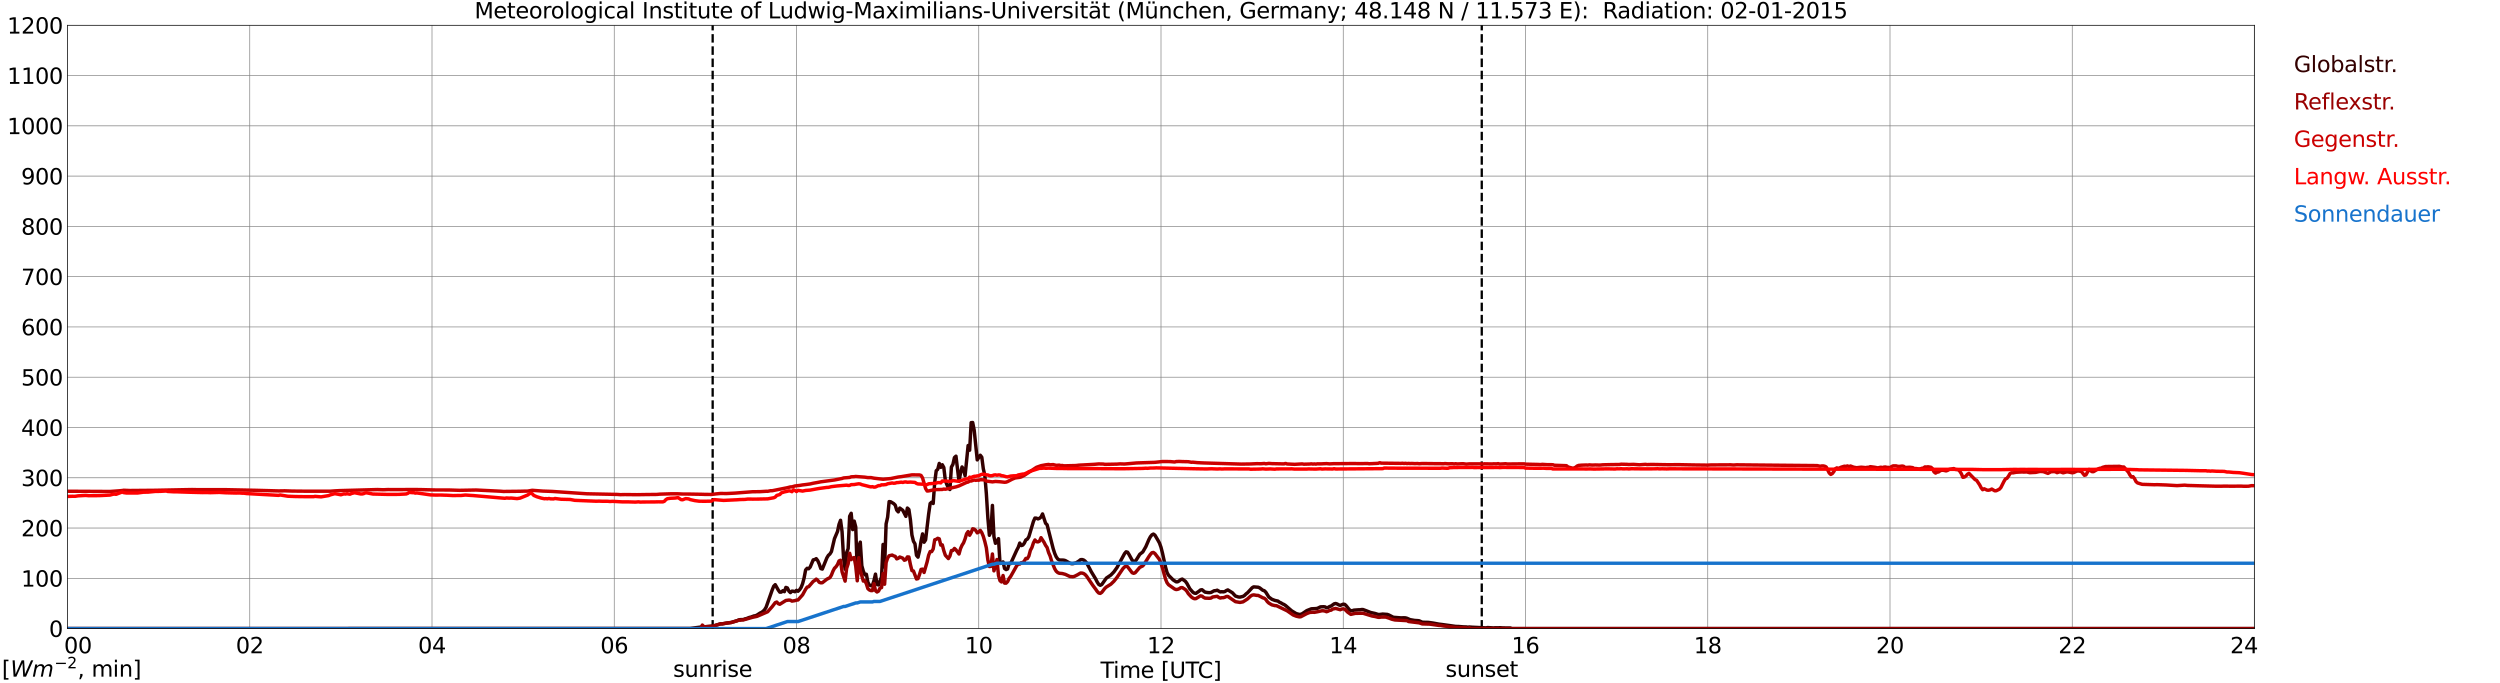 <?xml version="1.0" encoding="utf-8" standalone="no"?>
<!DOCTYPE svg PUBLIC "-//W3C//DTD SVG 1.1//EN"
  "http://www.w3.org/Graphics/SVG/1.1/DTD/svg11.dtd">
<svg xmlns:xlink="http://www.w3.org/1999/xlink" width="1085.4pt" height="296.64pt" viewBox="0 0 1085.4 296.64" xmlns="http://www.w3.org/2000/svg" version="1.1">
 <defs>
  <style type="text/css">*{stroke-linejoin: round; stroke-linecap: butt}</style>
 </defs>
 <g id="figure_1">
  <g id="patch_1">
   <path d="M 0 296.64 
L 1085.4 296.64 
L 1085.4 0 
L 0 0 
z
" style="fill: #ffffff"/>
  </g>
  <g id="axes_1">
   <g id="patch_2">
    <path d="M 29.306 272.909 
L 978.814 272.909 
L 978.814 10.976 
L 29.306 10.976 
z
" style="fill: #ffffff"/>
   </g>
   <g id="patch_3">
    <path d="M 978.814 272.909 
L 978.814 272.909 
L 978.814 10.976 
L 978.814 10.976 
z
" clip-path="url(#pb20b1ef0db)" style="fill: #d3d3d3; opacity: 0.25; stroke: #d3d3d3; stroke-linejoin: miter"/>
   </g>
   <g id="matplotlib.axis_1">
    <g id="xtick_1">
     <g id="line2d_1">
      <path d="M 29.306 272.909 
L 29.306 10.976 
" clip-path="url(#pb20b1ef0db)" style="fill: none; stroke: #808080; stroke-width: 0.3; stroke-linecap: square"/>
     </g>
     <g id="line2d_2"/>
     <g id="text_1">
      <!--    00 -->
      <g transform="translate(18.733 283.627) scale(0.095 -0.095)">
       <defs>
        <path id="DejaVuSans-20" transform="scale(0.016)"/>
        <path id="DejaVuSans-30" d="M 2034 4250 
Q 1547 4250 1301 3770 
Q 1056 3291 1056 2328 
Q 1056 1369 1301 889 
Q 1547 409 2034 409 
Q 2525 409 2770 889 
Q 3016 1369 3016 2328 
Q 3016 3291 2770 3770 
Q 2525 4250 2034 4250 
z
M 2034 4750 
Q 2819 4750 3233 4129 
Q 3647 3509 3647 2328 
Q 3647 1150 3233 529 
Q 2819 -91 2034 -91 
Q 1250 -91 836 529 
Q 422 1150 422 2328 
Q 422 3509 836 4129 
Q 1250 4750 2034 4750 
z
" transform="scale(0.016)"/>
       </defs>
       <use xlink:href="#DejaVuSans-20"/>
       <use xlink:href="#DejaVuSans-20" transform="translate(31.787 0)"/>
       <use xlink:href="#DejaVuSans-20" transform="translate(63.574 0)"/>
       <use xlink:href="#DejaVuSans-30" transform="translate(95.361 0)"/>
       <use xlink:href="#DejaVuSans-30" transform="translate(158.984 0)"/>
      </g>
     </g>
    </g>
    <g id="xtick_2">
     <g id="line2d_3">
      <path d="M 108.431 272.909 
L 108.431 10.976 
" clip-path="url(#pb20b1ef0db)" style="fill: none; stroke: #808080; stroke-width: 0.3; stroke-linecap: square"/>
     </g>
     <g id="line2d_4"/>
     <g id="text_2">
      <!-- 02 -->
      <g transform="translate(102.387 283.627) scale(0.095 -0.095)">
       <defs>
        <path id="DejaVuSans-32" d="M 1228 531 
L 3431 531 
L 3431 0 
L 469 0 
L 469 531 
Q 828 903 1448 1529 
Q 2069 2156 2228 2338 
Q 2531 2678 2651 2914 
Q 2772 3150 2772 3378 
Q 2772 3750 2511 3984 
Q 2250 4219 1831 4219 
Q 1534 4219 1204 4116 
Q 875 4013 500 3803 
L 500 4441 
Q 881 4594 1212 4672 
Q 1544 4750 1819 4750 
Q 2544 4750 2975 4387 
Q 3406 4025 3406 3419 
Q 3406 3131 3298 2873 
Q 3191 2616 2906 2266 
Q 2828 2175 2409 1742 
Q 1991 1309 1228 531 
z
" transform="scale(0.016)"/>
       </defs>
       <use xlink:href="#DejaVuSans-30"/>
       <use xlink:href="#DejaVuSans-32" transform="translate(63.623 0)"/>
      </g>
     </g>
    </g>
    <g id="xtick_3">
     <g id="line2d_5">
      <path d="M 187.557 272.909 
L 187.557 10.976 
" clip-path="url(#pb20b1ef0db)" style="fill: none; stroke: #808080; stroke-width: 0.3; stroke-linecap: square"/>
     </g>
     <g id="line2d_6"/>
     <g id="text_3">
      <!-- 04 -->
      <g transform="translate(181.513 283.627) scale(0.095 -0.095)">
       <defs>
        <path id="DejaVuSans-34" d="M 2419 4116 
L 825 1625 
L 2419 1625 
L 2419 4116 
z
M 2253 4666 
L 3047 4666 
L 3047 1625 
L 3713 1625 
L 3713 1100 
L 3047 1100 
L 3047 0 
L 2419 0 
L 2419 1100 
L 313 1100 
L 313 1709 
L 2253 4666 
z
" transform="scale(0.016)"/>
       </defs>
       <use xlink:href="#DejaVuSans-30"/>
       <use xlink:href="#DejaVuSans-34" transform="translate(63.623 0)"/>
      </g>
     </g>
    </g>
    <g id="xtick_4">
     <g id="line2d_7">
      <path d="M 266.683 272.909 
L 266.683 10.976 
" clip-path="url(#pb20b1ef0db)" style="fill: none; stroke: #808080; stroke-width: 0.3; stroke-linecap: square"/>
     </g>
     <g id="line2d_8"/>
     <g id="text_4">
      <!-- 06 -->
      <g transform="translate(260.638 283.627) scale(0.095 -0.095)">
       <defs>
        <path id="DejaVuSans-36" d="M 2113 2584 
Q 1688 2584 1439 2293 
Q 1191 2003 1191 1497 
Q 1191 994 1439 701 
Q 1688 409 2113 409 
Q 2538 409 2786 701 
Q 3034 994 3034 1497 
Q 3034 2003 2786 2293 
Q 2538 2584 2113 2584 
z
M 3366 4563 
L 3366 3988 
Q 3128 4100 2886 4159 
Q 2644 4219 2406 4219 
Q 1781 4219 1451 3797 
Q 1122 3375 1075 2522 
Q 1259 2794 1537 2939 
Q 1816 3084 2150 3084 
Q 2853 3084 3261 2657 
Q 3669 2231 3669 1497 
Q 3669 778 3244 343 
Q 2819 -91 2113 -91 
Q 1303 -91 875 529 
Q 447 1150 447 2328 
Q 447 3434 972 4092 
Q 1497 4750 2381 4750 
Q 2619 4750 2861 4703 
Q 3103 4656 3366 4563 
z
" transform="scale(0.016)"/>
       </defs>
       <use xlink:href="#DejaVuSans-30"/>
       <use xlink:href="#DejaVuSans-36" transform="translate(63.623 0)"/>
      </g>
     </g>
    </g>
    <g id="xtick_5">
     <g id="line2d_9">
      <path d="M 345.808 272.909 
L 345.808 10.976 
" clip-path="url(#pb20b1ef0db)" style="fill: none; stroke: #808080; stroke-width: 0.3; stroke-linecap: square"/>
     </g>
     <g id="line2d_10"/>
     <g id="text_5">
      <!-- 08 -->
      <g transform="translate(339.764 283.627) scale(0.095 -0.095)">
       <defs>
        <path id="DejaVuSans-38" d="M 2034 2216 
Q 1584 2216 1326 1975 
Q 1069 1734 1069 1313 
Q 1069 891 1326 650 
Q 1584 409 2034 409 
Q 2484 409 2743 651 
Q 3003 894 3003 1313 
Q 3003 1734 2745 1975 
Q 2488 2216 2034 2216 
z
M 1403 2484 
Q 997 2584 770 2862 
Q 544 3141 544 3541 
Q 544 4100 942 4425 
Q 1341 4750 2034 4750 
Q 2731 4750 3128 4425 
Q 3525 4100 3525 3541 
Q 3525 3141 3298 2862 
Q 3072 2584 2669 2484 
Q 3125 2378 3379 2068 
Q 3634 1759 3634 1313 
Q 3634 634 3220 271 
Q 2806 -91 2034 -91 
Q 1263 -91 848 271 
Q 434 634 434 1313 
Q 434 1759 690 2068 
Q 947 2378 1403 2484 
z
M 1172 3481 
Q 1172 3119 1398 2916 
Q 1625 2713 2034 2713 
Q 2441 2713 2670 2916 
Q 2900 3119 2900 3481 
Q 2900 3844 2670 4047 
Q 2441 4250 2034 4250 
Q 1625 4250 1398 4047 
Q 1172 3844 1172 3481 
z
" transform="scale(0.016)"/>
       </defs>
       <use xlink:href="#DejaVuSans-30"/>
       <use xlink:href="#DejaVuSans-38" transform="translate(63.623 0)"/>
      </g>
     </g>
    </g>
    <g id="xtick_6">
     <g id="line2d_11">
      <path d="M 424.934 272.909 
L 424.934 10.976 
" clip-path="url(#pb20b1ef0db)" style="fill: none; stroke: #808080; stroke-width: 0.3; stroke-linecap: square"/>
     </g>
     <g id="line2d_12"/>
     <g id="text_6">
      <!-- 10 -->
      <g transform="translate(418.89 283.627) scale(0.095 -0.095)">
       <defs>
        <path id="DejaVuSans-31" d="M 794 531 
L 1825 531 
L 1825 4091 
L 703 3866 
L 703 4441 
L 1819 4666 
L 2450 4666 
L 2450 531 
L 3481 531 
L 3481 0 
L 794 0 
L 794 531 
z
" transform="scale(0.016)"/>
       </defs>
       <use xlink:href="#DejaVuSans-31"/>
       <use xlink:href="#DejaVuSans-30" transform="translate(63.623 0)"/>
      </g>
     </g>
    </g>
    <g id="xtick_7">
     <g id="line2d_13">
      <path d="M 504.06 272.909 
L 504.06 10.976 
" clip-path="url(#pb20b1ef0db)" style="fill: none; stroke: #808080; stroke-width: 0.3; stroke-linecap: square"/>
     </g>
     <g id="line2d_14"/>
     <g id="text_7">
      <!-- 12 -->
      <g transform="translate(498.015 283.627) scale(0.095 -0.095)">
       <use xlink:href="#DejaVuSans-31"/>
       <use xlink:href="#DejaVuSans-32" transform="translate(63.623 0)"/>
      </g>
     </g>
    </g>
    <g id="xtick_8">
     <g id="line2d_15">
      <path d="M 583.185 272.909 
L 583.185 10.976 
" clip-path="url(#pb20b1ef0db)" style="fill: none; stroke: #808080; stroke-width: 0.3; stroke-linecap: square"/>
     </g>
     <g id="line2d_16"/>
     <g id="text_8">
      <!-- 14 -->
      <g transform="translate(577.141 283.627) scale(0.095 -0.095)">
       <use xlink:href="#DejaVuSans-31"/>
       <use xlink:href="#DejaVuSans-34" transform="translate(63.623 0)"/>
      </g>
     </g>
    </g>
    <g id="xtick_9">
     <g id="line2d_17">
      <path d="M 662.311 272.909 
L 662.311 10.976 
" clip-path="url(#pb20b1ef0db)" style="fill: none; stroke: #808080; stroke-width: 0.3; stroke-linecap: square"/>
     </g>
     <g id="line2d_18"/>
     <g id="text_9">
      <!-- 16 -->
      <g transform="translate(656.267 283.627) scale(0.095 -0.095)">
       <use xlink:href="#DejaVuSans-31"/>
       <use xlink:href="#DejaVuSans-36" transform="translate(63.623 0)"/>
      </g>
     </g>
    </g>
    <g id="xtick_10">
     <g id="line2d_19">
      <path d="M 741.437 272.909 
L 741.437 10.976 
" clip-path="url(#pb20b1ef0db)" style="fill: none; stroke: #808080; stroke-width: 0.3; stroke-linecap: square"/>
     </g>
     <g id="line2d_20"/>
     <g id="text_10">
      <!-- 18 -->
      <g transform="translate(735.392 283.627) scale(0.095 -0.095)">
       <use xlink:href="#DejaVuSans-31"/>
       <use xlink:href="#DejaVuSans-38" transform="translate(63.623 0)"/>
      </g>
     </g>
    </g>
    <g id="xtick_11">
     <g id="line2d_21">
      <path d="M 820.562 272.909 
L 820.562 10.976 
" clip-path="url(#pb20b1ef0db)" style="fill: none; stroke: #808080; stroke-width: 0.3; stroke-linecap: square"/>
     </g>
     <g id="line2d_22"/>
     <g id="text_11">
      <!-- 20 -->
      <g transform="translate(814.518 283.627) scale(0.095 -0.095)">
       <use xlink:href="#DejaVuSans-32"/>
       <use xlink:href="#DejaVuSans-30" transform="translate(63.623 0)"/>
      </g>
     </g>
    </g>
    <g id="xtick_12">
     <g id="line2d_23">
      <path d="M 899.688 272.909 
L 899.688 10.976 
" clip-path="url(#pb20b1ef0db)" style="fill: none; stroke: #808080; stroke-width: 0.3; stroke-linecap: square"/>
     </g>
     <g id="line2d_24"/>
     <g id="text_12">
      <!-- 22 -->
      <g transform="translate(893.644 283.627) scale(0.095 -0.095)">
       <use xlink:href="#DejaVuSans-32"/>
       <use xlink:href="#DejaVuSans-32" transform="translate(63.623 0)"/>
      </g>
     </g>
    </g>
    <g id="xtick_13">
     <g id="line2d_25">
      <path d="M 978.814 272.909 
L 978.814 10.976 
" clip-path="url(#pb20b1ef0db)" style="fill: none; stroke: #808080; stroke-width: 0.3; stroke-linecap: square"/>
     </g>
     <g id="line2d_26"/>
     <g id="text_13">
      <!-- 24    -->
      <g transform="translate(968.241 283.627) scale(0.095 -0.095)">
       <use xlink:href="#DejaVuSans-32"/>
       <use xlink:href="#DejaVuSans-34" transform="translate(63.623 0)"/>
       <use xlink:href="#DejaVuSans-20" transform="translate(127.246 0)"/>
       <use xlink:href="#DejaVuSans-20" transform="translate(159.033 0)"/>
       <use xlink:href="#DejaVuSans-20" transform="translate(190.82 0)"/>
      </g>
     </g>
    </g>
    <g id="text_14">
     <!-- Time [UTC] -->
     <g transform="translate(477.806 294.322) scale(0.095 -0.095)">
      <defs>
       <path id="DejaVuSans-54" d="M -19 4666 
L 3928 4666 
L 3928 4134 
L 2272 4134 
L 2272 0 
L 1638 0 
L 1638 4134 
L -19 4134 
L -19 4666 
z
" transform="scale(0.016)"/>
       <path id="DejaVuSans-69" d="M 603 3500 
L 1178 3500 
L 1178 0 
L 603 0 
L 603 3500 
z
M 603 4863 
L 1178 4863 
L 1178 4134 
L 603 4134 
L 603 4863 
z
" transform="scale(0.016)"/>
       <path id="DejaVuSans-6d" d="M 3328 2828 
Q 3544 3216 3844 3400 
Q 4144 3584 4550 3584 
Q 5097 3584 5394 3201 
Q 5691 2819 5691 2113 
L 5691 0 
L 5113 0 
L 5113 2094 
Q 5113 2597 4934 2840 
Q 4756 3084 4391 3084 
Q 3944 3084 3684 2787 
Q 3425 2491 3425 1978 
L 3425 0 
L 2847 0 
L 2847 2094 
Q 2847 2600 2669 2842 
Q 2491 3084 2119 3084 
Q 1678 3084 1418 2786 
Q 1159 2488 1159 1978 
L 1159 0 
L 581 0 
L 581 3500 
L 1159 3500 
L 1159 2956 
Q 1356 3278 1631 3431 
Q 1906 3584 2284 3584 
Q 2666 3584 2933 3390 
Q 3200 3197 3328 2828 
z
" transform="scale(0.016)"/>
       <path id="DejaVuSans-65" d="M 3597 1894 
L 3597 1613 
L 953 1613 
Q 991 1019 1311 708 
Q 1631 397 2203 397 
Q 2534 397 2845 478 
Q 3156 559 3463 722 
L 3463 178 
Q 3153 47 2828 -22 
Q 2503 -91 2169 -91 
Q 1331 -91 842 396 
Q 353 884 353 1716 
Q 353 2575 817 3079 
Q 1281 3584 2069 3584 
Q 2775 3584 3186 3129 
Q 3597 2675 3597 1894 
z
M 3022 2063 
Q 3016 2534 2758 2815 
Q 2500 3097 2075 3097 
Q 1594 3097 1305 2825 
Q 1016 2553 972 2059 
L 3022 2063 
z
" transform="scale(0.016)"/>
       <path id="DejaVuSans-5b" d="M 550 4863 
L 1875 4863 
L 1875 4416 
L 1125 4416 
L 1125 -397 
L 1875 -397 
L 1875 -844 
L 550 -844 
L 550 4863 
z
" transform="scale(0.016)"/>
       <path id="DejaVuSans-55" d="M 556 4666 
L 1191 4666 
L 1191 1831 
Q 1191 1081 1462 751 
Q 1734 422 2344 422 
Q 2950 422 3222 751 
Q 3494 1081 3494 1831 
L 3494 4666 
L 4128 4666 
L 4128 1753 
Q 4128 841 3676 375 
Q 3225 -91 2344 -91 
Q 1459 -91 1007 375 
Q 556 841 556 1753 
L 556 4666 
z
" transform="scale(0.016)"/>
       <path id="DejaVuSans-43" d="M 4122 4306 
L 4122 3641 
Q 3803 3938 3442 4084 
Q 3081 4231 2675 4231 
Q 1875 4231 1450 3742 
Q 1025 3253 1025 2328 
Q 1025 1406 1450 917 
Q 1875 428 2675 428 
Q 3081 428 3442 575 
Q 3803 722 4122 1019 
L 4122 359 
Q 3791 134 3420 21 
Q 3050 -91 2638 -91 
Q 1578 -91 968 557 
Q 359 1206 359 2328 
Q 359 3453 968 4101 
Q 1578 4750 2638 4750 
Q 3056 4750 3426 4639 
Q 3797 4528 4122 4306 
z
" transform="scale(0.016)"/>
       <path id="DejaVuSans-5d" d="M 1947 4863 
L 1947 -844 
L 622 -844 
L 622 -397 
L 1369 -397 
L 1369 4416 
L 622 4416 
L 622 4863 
L 1947 4863 
z
" transform="scale(0.016)"/>
      </defs>
      <use xlink:href="#DejaVuSans-54"/>
      <use xlink:href="#DejaVuSans-69" transform="translate(57.959 0)"/>
      <use xlink:href="#DejaVuSans-6d" transform="translate(85.742 0)"/>
      <use xlink:href="#DejaVuSans-65" transform="translate(183.154 0)"/>
      <use xlink:href="#DejaVuSans-20" transform="translate(244.678 0)"/>
      <use xlink:href="#DejaVuSans-5b" transform="translate(276.465 0)"/>
      <use xlink:href="#DejaVuSans-55" transform="translate(315.479 0)"/>
      <use xlink:href="#DejaVuSans-54" transform="translate(388.672 0)"/>
      <use xlink:href="#DejaVuSans-43" transform="translate(443.881 0)"/>
      <use xlink:href="#DejaVuSans-5d" transform="translate(513.705 0)"/>
     </g>
    </g>
   </g>
   <g id="matplotlib.axis_2">
    <g id="ytick_1">
     <g id="line2d_27">
      <path d="M 29.306 272.909 
L 978.814 272.909 
" clip-path="url(#pb20b1ef0db)" style="fill: none; stroke: #808080; stroke-width: 0.3; stroke-linecap: square"/>
     </g>
     <g id="line2d_28"/>
     <g id="text_15">
      <!-- 0 -->
      <g transform="translate(21.261 276.518) scale(0.095 -0.095)">
       <use xlink:href="#DejaVuSans-30"/>
      </g>
     </g>
    </g>
    <g id="ytick_2">
     <g id="line2d_29">
      <path d="M 29.306 251.081 
L 978.814 251.081 
" clip-path="url(#pb20b1ef0db)" style="fill: none; stroke: #808080; stroke-width: 0.3; stroke-linecap: square"/>
     </g>
     <g id="line2d_30"/>
     <g id="text_16">
      <!-- 100 -->
      <g transform="translate(9.173 254.69) scale(0.095 -0.095)">
       <use xlink:href="#DejaVuSans-31"/>
       <use xlink:href="#DejaVuSans-30" transform="translate(63.623 0)"/>
       <use xlink:href="#DejaVuSans-30" transform="translate(127.246 0)"/>
      </g>
     </g>
    </g>
    <g id="ytick_3">
     <g id="line2d_31">
      <path d="M 29.306 229.253 
L 978.814 229.253 
" clip-path="url(#pb20b1ef0db)" style="fill: none; stroke: #808080; stroke-width: 0.3; stroke-linecap: square"/>
     </g>
     <g id="line2d_32"/>
     <g id="text_17">
      <!-- 200 -->
      <g transform="translate(9.173 232.863) scale(0.095 -0.095)">
       <use xlink:href="#DejaVuSans-32"/>
       <use xlink:href="#DejaVuSans-30" transform="translate(63.623 0)"/>
       <use xlink:href="#DejaVuSans-30" transform="translate(127.246 0)"/>
      </g>
     </g>
    </g>
    <g id="ytick_4">
     <g id="line2d_33">
      <path d="M 29.306 207.426 
L 978.814 207.426 
" clip-path="url(#pb20b1ef0db)" style="fill: none; stroke: #808080; stroke-width: 0.3; stroke-linecap: square"/>
     </g>
     <g id="line2d_34"/>
     <g id="text_18">
      <!-- 300 -->
      <g transform="translate(9.173 211.035) scale(0.095 -0.095)">
       <defs>
        <path id="DejaVuSans-33" d="M 2597 2516 
Q 3050 2419 3304 2112 
Q 3559 1806 3559 1356 
Q 3559 666 3084 287 
Q 2609 -91 1734 -91 
Q 1441 -91 1130 -33 
Q 819 25 488 141 
L 488 750 
Q 750 597 1062 519 
Q 1375 441 1716 441 
Q 2309 441 2620 675 
Q 2931 909 2931 1356 
Q 2931 1769 2642 2001 
Q 2353 2234 1838 2234 
L 1294 2234 
L 1294 2753 
L 1863 2753 
Q 2328 2753 2575 2939 
Q 2822 3125 2822 3475 
Q 2822 3834 2567 4026 
Q 2313 4219 1838 4219 
Q 1578 4219 1281 4162 
Q 984 4106 628 3988 
L 628 4550 
Q 988 4650 1302 4700 
Q 1616 4750 1894 4750 
Q 2613 4750 3031 4423 
Q 3450 4097 3450 3541 
Q 3450 3153 3228 2886 
Q 3006 2619 2597 2516 
z
" transform="scale(0.016)"/>
       </defs>
       <use xlink:href="#DejaVuSans-33"/>
       <use xlink:href="#DejaVuSans-30" transform="translate(63.623 0)"/>
       <use xlink:href="#DejaVuSans-30" transform="translate(127.246 0)"/>
      </g>
     </g>
    </g>
    <g id="ytick_5">
     <g id="line2d_35">
      <path d="M 29.306 185.598 
L 978.814 185.598 
" clip-path="url(#pb20b1ef0db)" style="fill: none; stroke: #808080; stroke-width: 0.3; stroke-linecap: square"/>
     </g>
     <g id="line2d_36"/>
     <g id="text_19">
      <!-- 400 -->
      <g transform="translate(9.173 189.207) scale(0.095 -0.095)">
       <use xlink:href="#DejaVuSans-34"/>
       <use xlink:href="#DejaVuSans-30" transform="translate(63.623 0)"/>
       <use xlink:href="#DejaVuSans-30" transform="translate(127.246 0)"/>
      </g>
     </g>
    </g>
    <g id="ytick_6">
     <g id="line2d_37">
      <path d="M 29.306 163.77 
L 978.814 163.77 
" clip-path="url(#pb20b1ef0db)" style="fill: none; stroke: #808080; stroke-width: 0.3; stroke-linecap: square"/>
     </g>
     <g id="line2d_38"/>
     <g id="text_20">
      <!-- 500 -->
      <g transform="translate(9.173 167.379) scale(0.095 -0.095)">
       <defs>
        <path id="DejaVuSans-35" d="M 691 4666 
L 3169 4666 
L 3169 4134 
L 1269 4134 
L 1269 2991 
Q 1406 3038 1543 3061 
Q 1681 3084 1819 3084 
Q 2600 3084 3056 2656 
Q 3513 2228 3513 1497 
Q 3513 744 3044 326 
Q 2575 -91 1722 -91 
Q 1428 -91 1123 -41 
Q 819 9 494 109 
L 494 744 
Q 775 591 1075 516 
Q 1375 441 1709 441 
Q 2250 441 2565 725 
Q 2881 1009 2881 1497 
Q 2881 1984 2565 2268 
Q 2250 2553 1709 2553 
Q 1456 2553 1204 2497 
Q 953 2441 691 2322 
L 691 4666 
z
" transform="scale(0.016)"/>
       </defs>
       <use xlink:href="#DejaVuSans-35"/>
       <use xlink:href="#DejaVuSans-30" transform="translate(63.623 0)"/>
       <use xlink:href="#DejaVuSans-30" transform="translate(127.246 0)"/>
      </g>
     </g>
    </g>
    <g id="ytick_7">
     <g id="line2d_39">
      <path d="M 29.306 141.942 
L 978.814 141.942 
" clip-path="url(#pb20b1ef0db)" style="fill: none; stroke: #808080; stroke-width: 0.3; stroke-linecap: square"/>
     </g>
     <g id="line2d_40"/>
     <g id="text_21">
      <!-- 600 -->
      <g transform="translate(9.173 145.551) scale(0.095 -0.095)">
       <use xlink:href="#DejaVuSans-36"/>
       <use xlink:href="#DejaVuSans-30" transform="translate(63.623 0)"/>
       <use xlink:href="#DejaVuSans-30" transform="translate(127.246 0)"/>
      </g>
     </g>
    </g>
    <g id="ytick_8">
     <g id="line2d_41">
      <path d="M 29.306 120.114 
L 978.814 120.114 
" clip-path="url(#pb20b1ef0db)" style="fill: none; stroke: #808080; stroke-width: 0.3; stroke-linecap: square"/>
     </g>
     <g id="line2d_42"/>
     <g id="text_22">
      <!-- 700 -->
      <g transform="translate(9.173 123.724) scale(0.095 -0.095)">
       <defs>
        <path id="DejaVuSans-37" d="M 525 4666 
L 3525 4666 
L 3525 4397 
L 1831 0 
L 1172 0 
L 2766 4134 
L 525 4134 
L 525 4666 
z
" transform="scale(0.016)"/>
       </defs>
       <use xlink:href="#DejaVuSans-37"/>
       <use xlink:href="#DejaVuSans-30" transform="translate(63.623 0)"/>
       <use xlink:href="#DejaVuSans-30" transform="translate(127.246 0)"/>
      </g>
     </g>
    </g>
    <g id="ytick_9">
     <g id="line2d_43">
      <path d="M 29.306 98.287 
L 978.814 98.287 
" clip-path="url(#pb20b1ef0db)" style="fill: none; stroke: #808080; stroke-width: 0.3; stroke-linecap: square"/>
     </g>
     <g id="line2d_44"/>
     <g id="text_23">
      <!-- 800 -->
      <g transform="translate(9.173 101.896) scale(0.095 -0.095)">
       <use xlink:href="#DejaVuSans-38"/>
       <use xlink:href="#DejaVuSans-30" transform="translate(63.623 0)"/>
       <use xlink:href="#DejaVuSans-30" transform="translate(127.246 0)"/>
      </g>
     </g>
    </g>
    <g id="ytick_10">
     <g id="line2d_45">
      <path d="M 29.306 76.459 
L 978.814 76.459 
" clip-path="url(#pb20b1ef0db)" style="fill: none; stroke: #808080; stroke-width: 0.3; stroke-linecap: square"/>
     </g>
     <g id="line2d_46"/>
     <g id="text_24">
      <!-- 900 -->
      <g transform="translate(9.173 80.068) scale(0.095 -0.095)">
       <defs>
        <path id="DejaVuSans-39" d="M 703 97 
L 703 672 
Q 941 559 1184 500 
Q 1428 441 1663 441 
Q 2288 441 2617 861 
Q 2947 1281 2994 2138 
Q 2813 1869 2534 1725 
Q 2256 1581 1919 1581 
Q 1219 1581 811 2004 
Q 403 2428 403 3163 
Q 403 3881 828 4315 
Q 1253 4750 1959 4750 
Q 2769 4750 3195 4129 
Q 3622 3509 3622 2328 
Q 3622 1225 3098 567 
Q 2575 -91 1691 -91 
Q 1453 -91 1209 -44 
Q 966 3 703 97 
z
M 1959 2075 
Q 2384 2075 2632 2365 
Q 2881 2656 2881 3163 
Q 2881 3666 2632 3958 
Q 2384 4250 1959 4250 
Q 1534 4250 1286 3958 
Q 1038 3666 1038 3163 
Q 1038 2656 1286 2365 
Q 1534 2075 1959 2075 
z
" transform="scale(0.016)"/>
       </defs>
       <use xlink:href="#DejaVuSans-39"/>
       <use xlink:href="#DejaVuSans-30" transform="translate(63.623 0)"/>
       <use xlink:href="#DejaVuSans-30" transform="translate(127.246 0)"/>
      </g>
     </g>
    </g>
    <g id="ytick_11">
     <g id="line2d_47">
      <path d="M 29.306 54.631 
L 978.814 54.631 
" clip-path="url(#pb20b1ef0db)" style="fill: none; stroke: #808080; stroke-width: 0.3; stroke-linecap: square"/>
     </g>
     <g id="line2d_48"/>
     <g id="text_25">
      <!-- 1000 -->
      <g transform="translate(3.128 58.24) scale(0.095 -0.095)">
       <use xlink:href="#DejaVuSans-31"/>
       <use xlink:href="#DejaVuSans-30" transform="translate(63.623 0)"/>
       <use xlink:href="#DejaVuSans-30" transform="translate(127.246 0)"/>
       <use xlink:href="#DejaVuSans-30" transform="translate(190.869 0)"/>
      </g>
     </g>
    </g>
    <g id="ytick_12">
     <g id="line2d_49">
      <path d="M 29.306 32.803 
L 978.814 32.803 
" clip-path="url(#pb20b1ef0db)" style="fill: none; stroke: #808080; stroke-width: 0.3; stroke-linecap: square"/>
     </g>
     <g id="line2d_50"/>
     <g id="text_26">
      <!-- 1100 -->
      <g transform="translate(3.128 36.413) scale(0.095 -0.095)">
       <use xlink:href="#DejaVuSans-31"/>
       <use xlink:href="#DejaVuSans-31" transform="translate(63.623 0)"/>
       <use xlink:href="#DejaVuSans-30" transform="translate(127.246 0)"/>
       <use xlink:href="#DejaVuSans-30" transform="translate(190.869 0)"/>
      </g>
     </g>
    </g>
    <g id="ytick_13">
     <g id="line2d_51">
      <path d="M 29.306 10.976 
L 978.814 10.976 
" clip-path="url(#pb20b1ef0db)" style="fill: none; stroke: #808080; stroke-width: 0.3; stroke-linecap: square"/>
     </g>
     <g id="line2d_52"/>
     <g id="text_27">
      <!-- 1200 -->
      <g transform="translate(3.128 14.585) scale(0.095 -0.095)">
       <use xlink:href="#DejaVuSans-31"/>
       <use xlink:href="#DejaVuSans-32" transform="translate(63.623 0)"/>
       <use xlink:href="#DejaVuSans-30" transform="translate(127.246 0)"/>
       <use xlink:href="#DejaVuSans-30" transform="translate(190.869 0)"/>
      </g>
     </g>
    </g>
   </g>
   <g id="line2d_53">
    <path d="M 309.411 272.909 
L 309.411 10.976 
" clip-path="url(#pb20b1ef0db)" style="fill: none; stroke-dasharray: 3.7,1.6; stroke-dashoffset: 0; stroke: #000000"/>
   </g>
   <g id="line2d_54">
    <path d="M 643.321 272.909 
L 643.321 10.976 
" clip-path="url(#pb20b1ef0db)" style="fill: none; stroke-dasharray: 3.7,1.6; stroke-dashoffset: 0; stroke: #000000"/>
   </g>
   <g id="line2d_55">
    <path d="M 29.306 272.909 
L 299.652 272.88 
L 302.289 272.498 
L 305.586 272.077 
L 306.246 272.097 
L 307.564 271.996 
L 309.543 271.837 
L 312.839 270.831 
L 313.499 270.85 
L 315.477 270.51 
L 317.455 270.248 
L 320.093 269.445 
L 320.752 269.144 
L 321.411 269.021 
L 322.73 268.982 
L 323.39 268.72 
L 324.049 268.58 
L 325.368 268.056 
L 326.027 267.917 
L 327.346 267.415 
L 328.005 267.334 
L 328.665 267.033 
L 329.983 266.168 
L 330.643 265.867 
L 331.302 265.385 
L 331.961 264.702 
L 332.621 263.615 
L 335.258 256.139 
L 335.918 254.51 
L 336.577 253.847 
L 337.896 256.178 
L 338.555 257.084 
L 339.215 257.064 
L 339.874 256.459 
L 340.533 256.883 
L 341.193 255.034 
L 341.852 255.274 
L 342.512 256.641 
L 343.171 257.284 
L 343.83 256.641 
L 344.49 256.702 
L 345.149 256.903 
L 345.808 256.3 
L 346.468 256.702 
L 347.127 256.077 
L 347.787 255.093 
L 348.446 253.445 
L 349.105 250.952 
L 349.765 247.455 
L 350.424 246.733 
L 351.083 246.934 
L 351.743 246.209 
L 353.062 243.075 
L 353.721 242.933 
L 354.38 242.551 
L 355.04 243.415 
L 355.699 244.923 
L 356.359 246.853 
L 357.018 247.073 
L 358.996 242.191 
L 359.655 241.104 
L 360.315 240.521 
L 360.974 239.475 
L 362.293 233.868 
L 363.612 230.753 
L 364.271 227.658 
L 364.93 225.89 
L 365.59 230.834 
L 366.249 242.492 
L 366.909 247.135 
L 367.568 239.958 
L 368.227 238.209 
L 368.887 224.141 
L 369.546 222.853 
L 370.206 229.93 
L 370.865 226.252 
L 371.524 228.784 
L 372.184 248.219 
L 372.843 237.266 
L 373.502 235.376 
L 374.162 245.607 
L 374.821 247.999 
L 375.481 249.547 
L 376.14 249.324 
L 376.799 252.801 
L 377.459 253.988 
L 378.118 254.29 
L 378.777 254.128 
L 379.437 252.079 
L 380.096 249.265 
L 380.756 253.707 
L 381.415 253.969 
L 382.734 250.431 
L 383.393 236.38 
L 384.053 246.229 
L 384.712 227.457 
L 385.371 224.543 
L 386.031 217.77 
L 386.69 217.85 
L 388.009 218.654 
L 388.668 219.298 
L 389.328 221.487 
L 389.987 222.231 
L 390.646 220.583 
L 391.965 221.568 
L 393.284 224.181 
L 393.943 220.583 
L 394.603 221.186 
L 395.262 225.628 
L 395.921 232.281 
L 396.581 234.994 
L 397.24 236.101 
L 397.899 241.084 
L 398.559 241.887 
L 399.218 239.154 
L 399.878 234.913 
L 400.537 231.798 
L 401.196 235.415 
L 401.856 234.411 
L 403.175 223.216 
L 403.834 218.612 
L 404.493 218.029 
L 405.153 218.593 
L 405.812 209.388 
L 406.471 204.383 
L 407.131 203.761 
L 407.79 201.207 
L 408.45 202.916 
L 409.109 201.77 
L 409.768 202.977 
L 410.428 208.585 
L 411.087 210.392 
L 411.746 211.8 
L 412.406 212.522 
L 413.065 202.774 
L 413.725 201.589 
L 414.384 198.635 
L 415.043 198.053 
L 416.362 208.945 
L 417.022 205.367 
L 417.681 202.735 
L 418.34 203.92 
L 419 206.533 
L 420.318 193.43 
L 420.978 195.46 
L 421.637 183.5 
L 422.297 183.439 
L 422.956 186.776 
L 424.275 199.659 
L 425.593 197.649 
L 426.253 198.494 
L 426.912 203.518 
L 427.572 206.373 
L 428.231 214.293 
L 428.89 224.905 
L 429.55 232.401 
L 430.209 230.995 
L 430.869 219.437 
L 431.528 232.964 
L 432.187 235.878 
L 432.847 235.256 
L 433.506 233.868 
L 434.165 244.622 
L 434.825 244.502 
L 435.484 243.959 
L 436.144 246.812 
L 436.803 247.294 
L 437.462 247.015 
L 438.122 244.622 
L 438.781 244.681 
L 441.419 238.892 
L 442.078 237.648 
L 442.737 235.778 
L 443.397 236.862 
L 444.056 236.662 
L 444.716 235.819 
L 445.375 234.411 
L 446.034 234.071 
L 446.694 233.003 
L 448.672 226.372 
L 449.331 224.925 
L 449.991 224.964 
L 450.65 225.287 
L 451.309 225.025 
L 451.969 224.482 
L 452.628 223.135 
L 453.947 227.175 
L 454.606 227.819 
L 457.244 238.19 
L 457.903 240.239 
L 458.563 241.747 
L 459.222 242.693 
L 459.881 243.134 
L 461.2 243.155 
L 461.859 243.195 
L 462.519 243.376 
L 464.497 244.502 
L 465.156 244.723 
L 465.816 244.723 
L 467.134 244.4 
L 468.453 243.557 
L 469.113 242.994 
L 469.772 242.933 
L 470.431 243.114 
L 471.091 243.596 
L 471.75 244.36 
L 473.069 246.812 
L 473.728 248.119 
L 475.706 251.376 
L 476.366 252.701 
L 477.025 253.727 
L 477.685 254.109 
L 478.344 253.788 
L 480.322 250.994 
L 482.3 249.647 
L 483.619 248.281 
L 484.938 246.43 
L 488.235 240.361 
L 488.894 239.578 
L 489.553 239.757 
L 490.213 240.802 
L 491.532 243.195 
L 492.191 243.817 
L 492.85 243.677 
L 493.51 242.813 
L 494.828 240.663 
L 496.147 239.637 
L 497.466 237.367 
L 498.785 234.291 
L 499.444 233.045 
L 500.103 232.22 
L 500.763 231.879 
L 501.422 232.342 
L 502.741 234.573 
L 503.4 235.778 
L 504.06 237.626 
L 504.719 240.22 
L 506.038 246.251 
L 506.697 248.601 
L 507.357 249.787 
L 509.335 251.777 
L 510.654 252.622 
L 511.313 252.581 
L 511.972 252.179 
L 512.632 251.635 
L 513.291 251.415 
L 514.61 252.341 
L 515.269 253.225 
L 516.588 255.636 
L 517.907 257.123 
L 518.566 257.525 
L 519.226 257.605 
L 520.544 256.702 
L 521.204 256.139 
L 521.863 256.038 
L 523.182 257.084 
L 524.501 257.284 
L 525.16 257.304 
L 525.819 257.204 
L 527.138 256.481 
L 527.797 256.44 
L 528.457 256.239 
L 529.776 257.003 
L 530.435 256.903 
L 531.094 256.964 
L 531.754 256.841 
L 532.413 256.4 
L 533.073 256.119 
L 535.051 257.343 
L 536.369 258.771 
L 537.688 259.194 
L 538.348 259.234 
L 539.666 258.932 
L 540.326 258.511 
L 540.985 257.848 
L 541.644 257.343 
L 543.623 255.193 
L 544.282 254.792 
L 546.26 254.953 
L 546.919 255.235 
L 548.238 256.259 
L 548.898 256.459 
L 549.557 257.103 
L 550.876 259.214 
L 552.195 260.179 
L 553.513 260.681 
L 554.832 260.962 
L 555.491 261.465 
L 556.151 261.746 
L 556.81 262.167 
L 557.47 262.449 
L 558.129 262.892 
L 560.766 265.184 
L 562.745 266.389 
L 564.063 266.751 
L 564.723 266.71 
L 565.382 266.45 
L 567.36 265.103 
L 569.338 264.32 
L 571.317 264.219 
L 571.976 264.119 
L 573.295 263.475 
L 574.613 263.414 
L 575.273 263.475 
L 575.932 263.876 
L 576.592 263.737 
L 577.251 263.335 
L 577.91 263.113 
L 579.229 262.167 
L 579.889 262.008 
L 580.548 262.228 
L 581.207 262.61 
L 581.867 262.831 
L 583.185 262.309 
L 583.845 262.39 
L 584.504 263.032 
L 585.823 264.702 
L 586.482 265.162 
L 587.142 265.123 
L 587.801 264.902 
L 589.779 264.76 
L 590.439 264.76 
L 591.098 264.64 
L 591.757 264.64 
L 593.076 265.123 
L 595.054 265.906 
L 597.032 266.35 
L 598.351 266.771 
L 599.011 266.771 
L 600.329 266.609 
L 602.307 266.751 
L 602.967 266.991 
L 604.945 267.998 
L 608.242 268.257 
L 609.561 268.218 
L 610.22 268.257 
L 610.879 268.438 
L 612.198 269.021 
L 614.176 269.364 
L 615.495 269.445 
L 616.154 269.525 
L 617.473 270.128 
L 618.792 270.187 
L 620.111 270.209 
L 622.089 270.49 
L 624.726 270.973 
L 626.045 271.132 
L 631.98 271.957 
L 633.298 271.996 
L 635.276 272.158 
L 636.595 272.197 
L 637.255 272.298 
L 637.914 272.217 
L 639.233 272.319 
L 640.552 272.378 
L 645.167 272.599 
L 645.827 272.459 
L 648.464 272.621 
L 649.123 272.56 
L 650.442 272.579 
L 651.102 272.52 
L 652.42 272.621 
L 653.739 272.64 
L 655.717 272.64 
L 656.377 272.909 
L 978.154 272.909 
L 978.154 272.909 
" clip-path="url(#pb20b1ef0db)" style="fill: none; stroke: #330000; stroke-width: 1.5; stroke-linecap: square"/>
   </g>
   <g id="line2d_56">
    <path d="M 29.306 272.909 
L 304.267 272.909 
L 304.927 271.381 
L 305.586 272.086 
L 306.246 272.106 
L 307.564 272.005 
L 309.543 271.846 
L 312.839 270.853 
L 313.499 270.872 
L 315.477 270.53 
L 317.455 270.27 
L 320.093 269.506 
L 320.752 269.244 
L 321.411 269.264 
L 322.071 269.144 
L 322.73 269.144 
L 326.686 268.017 
L 328.665 267.596 
L 333.28 265.605 
L 335.258 263.374 
L 336.577 261.646 
L 337.236 261.386 
L 337.896 262.089 
L 338.555 262.351 
L 341.193 260.703 
L 342.512 260.522 
L 343.171 260.602 
L 343.83 260.982 
L 345.149 260.762 
L 345.808 260.541 
L 346.468 260.48 
L 348.446 258.269 
L 349.765 255.857 
L 350.424 254.914 
L 351.083 254.733 
L 353.062 252.421 
L 353.721 252.02 
L 354.38 251.437 
L 355.04 251.959 
L 355.699 252.823 
L 356.359 253.043 
L 357.018 253.004 
L 358.996 251.456 
L 360.315 250.793 
L 360.974 249.667 
L 361.634 247.979 
L 362.293 246.713 
L 362.952 246.069 
L 363.612 245.105 
L 364.271 243.537 
L 364.93 243.236 
L 365.59 248.241 
L 366.909 252.301 
L 367.568 246.794 
L 368.227 244.803 
L 368.887 240.2 
L 369.546 242.974 
L 370.206 242.271 
L 370.865 242.071 
L 371.524 245.807 
L 372.184 252.159 
L 372.843 242.129 
L 373.502 247.678 
L 374.821 252.279 
L 375.481 252.1 
L 376.14 253.486 
L 376.799 255.578 
L 377.459 256.139 
L 378.118 256.42 
L 378.777 256.4 
L 379.437 253.366 
L 380.096 256.462 
L 380.756 257.023 
L 381.415 256.643 
L 382.074 255.316 
L 382.734 255.115 
L 383.393 248.983 
L 384.053 253.648 
L 384.712 244.24 
L 385.371 242.271 
L 386.031 241.287 
L 387.349 240.984 
L 388.009 241.346 
L 388.668 241.547 
L 389.328 242.632 
L 389.987 242.391 
L 390.646 241.828 
L 391.965 242.33 
L 392.624 243.236 
L 393.284 243.013 
L 393.943 241.789 
L 394.603 241.828 
L 395.262 245.105 
L 395.921 247.737 
L 396.581 247.899 
L 397.899 251.376 
L 398.559 251.214 
L 399.218 249.426 
L 399.878 247.215 
L 400.537 247.095 
L 401.196 248.542 
L 402.515 243.959 
L 403.175 241.064 
L 403.834 239.477 
L 404.493 239.477 
L 405.153 238.351 
L 405.812 234.372 
L 406.471 234.151 
L 407.131 233.708 
L 407.79 233.951 
L 408.45 236.664 
L 409.109 236.563 
L 409.768 239.095 
L 410.428 241.064 
L 411.746 242.511 
L 412.406 241.427 
L 413.065 239.034 
L 413.725 238.975 
L 414.384 238.111 
L 415.043 238.713 
L 416.362 240.523 
L 417.022 238.17 
L 417.681 236.703 
L 418.34 235.677 
L 419 233.951 
L 419.659 231.739 
L 420.318 230.794 
L 420.978 232.381 
L 421.637 231.216 
L 422.297 229.587 
L 422.956 229.729 
L 423.615 230.292 
L 424.275 231.338 
L 424.934 230.995 
L 425.593 230.273 
L 426.253 231.257 
L 426.912 232.864 
L 427.572 235.116 
L 428.231 237.829 
L 428.89 243.155 
L 429.55 245.969 
L 430.209 245.888 
L 430.869 240.523 
L 431.528 247.837 
L 432.187 245.729 
L 432.847 242.913 
L 433.506 249.889 
L 434.165 252.14 
L 434.825 252.661 
L 435.484 249.867 
L 436.144 253.166 
L 436.803 253.185 
L 437.462 252.522 
L 438.122 251.136 
L 438.781 250.291 
L 441.419 245.607 
L 442.078 244.884 
L 442.737 244.904 
L 443.397 244.282 
L 444.056 244.26 
L 444.716 243.577 
L 445.375 242.453 
L 446.034 242.531 
L 446.694 241.407 
L 447.353 238.934 
L 448.012 237.709 
L 448.672 235.699 
L 449.331 234.433 
L 449.991 235.175 
L 450.65 235.276 
L 451.309 234.955 
L 451.969 233.446 
L 453.287 235.457 
L 453.947 236.764 
L 454.606 237.709 
L 455.266 239.918 
L 455.925 241.427 
L 456.584 243.638 
L 457.903 246.914 
L 458.563 247.999 
L 459.222 248.582 
L 459.881 248.883 
L 461.2 249.003 
L 462.519 249.365 
L 464.497 250.291 
L 465.816 250.391 
L 466.475 250.23 
L 467.794 249.566 
L 469.113 248.783 
L 469.772 248.802 
L 470.431 248.983 
L 471.091 249.426 
L 471.75 250.149 
L 474.388 254.05 
L 475.706 255.818 
L 476.366 256.782 
L 477.025 257.466 
L 477.685 257.627 
L 478.344 257.184 
L 479.663 255.475 
L 480.322 254.873 
L 482.3 253.626 
L 483.619 252.36 
L 484.938 250.712 
L 487.575 246.814 
L 488.235 246.15 
L 488.894 245.749 
L 489.553 246.069 
L 491.532 248.663 
L 492.191 248.903 
L 492.85 248.663 
L 494.828 246.351 
L 496.147 245.687 
L 496.807 244.843 
L 498.785 241.669 
L 499.444 240.724 
L 500.103 239.979 
L 500.763 239.859 
L 501.422 240.322 
L 503.4 242.935 
L 504.06 244.642 
L 504.719 246.713 
L 506.038 251.456 
L 506.697 253.024 
L 507.357 253.888 
L 509.994 255.737 
L 510.654 255.957 
L 511.313 255.857 
L 511.972 255.597 
L 512.632 255.154 
L 513.291 255.095 
L 514.61 255.938 
L 515.269 256.662 
L 515.929 257.747 
L 517.247 259.175 
L 517.907 259.657 
L 518.566 259.939 
L 519.226 259.897 
L 521.204 258.692 
L 521.863 258.812 
L 522.522 259.334 
L 523.182 259.677 
L 525.16 259.758 
L 525.819 259.638 
L 526.479 259.194 
L 528.457 258.893 
L 529.116 259.356 
L 529.776 259.657 
L 530.435 259.496 
L 531.094 259.496 
L 531.754 259.314 
L 532.413 258.974 
L 533.073 258.952 
L 535.71 260.762 
L 536.369 261.224 
L 538.348 261.545 
L 539.666 261.305 
L 540.985 260.46 
L 541.644 260.02 
L 542.963 258.793 
L 543.623 258.411 
L 544.282 258.269 
L 545.601 258.492 
L 546.26 258.511 
L 547.579 259.175 
L 548.238 259.537 
L 548.898 259.716 
L 549.557 260.26 
L 550.216 261.205 
L 550.876 261.827 
L 552.195 262.61 
L 553.513 262.934 
L 554.173 262.953 
L 558.788 265.164 
L 561.426 266.993 
L 562.745 267.515 
L 564.063 267.816 
L 564.723 267.777 
L 567.36 266.389 
L 568.679 265.887 
L 569.998 265.806 
L 570.657 265.848 
L 571.976 265.605 
L 573.954 265.164 
L 574.613 265.184 
L 575.273 265.324 
L 575.932 265.586 
L 576.592 265.365 
L 577.251 265.003 
L 577.91 264.922 
L 578.57 264.44 
L 579.889 264.158 
L 581.867 264.721 
L 582.526 264.42 
L 583.185 264.339 
L 583.845 264.52 
L 585.164 265.828 
L 586.482 266.732 
L 588.46 266.288 
L 591.757 266.249 
L 595.714 267.456 
L 597.032 267.677 
L 598.351 268.017 
L 599.011 268.017 
L 599.67 267.897 
L 601.648 267.917 
L 602.967 268.34 
L 604.286 268.842 
L 605.604 269.163 
L 610.879 269.464 
L 611.539 269.846 
L 616.154 270.41 
L 617.473 270.872 
L 620.77 270.973 
L 624.726 271.536 
L 625.386 271.555 
L 626.705 271.776 
L 628.023 271.918 
L 629.342 272.178 
L 630.001 272.158 
L 631.98 272.44 
L 633.958 272.481 
L 636.595 272.601 
L 637.255 272.909 
L 637.914 272.56 
L 638.573 272.909 
L 978.154 272.909 
L 978.154 272.909 
" clip-path="url(#pb20b1ef0db)" style="fill: none; stroke: #990000; stroke-width: 1.5; stroke-linecap: square"/>
   </g>
   <g id="line2d_57">
    <path d="M 29.306 213.275 
L 47.768 213.376 
L 51.725 213.088 
L 53.043 212.968 
L 53.703 212.854 
L 56.34 212.959 
L 67.55 212.861 
L 70.187 212.804 
L 79.419 212.616 
L 83.375 212.544 
L 85.353 212.583 
L 98.541 212.605 
L 111.069 212.869 
L 120.96 213.138 
L 123.597 213.09 
L 126.894 213.199 
L 133.488 213.264 
L 143.379 213.26 
L 145.357 213.112 
L 147.335 213.009 
L 163.819 212.544 
L 166.457 212.636 
L 168.435 212.544 
L 171.073 212.575 
L 178.985 212.529 
L 182.282 212.553 
L 188.876 212.721 
L 190.195 212.721 
L 192.832 212.727 
L 194.81 212.732 
L 199.426 212.878 
L 206.679 212.745 
L 217.229 213.26 
L 218.548 213.371 
L 223.164 213.315 
L 225.801 213.288 
L 227.12 213.245 
L 229.098 213.212 
L 231.076 212.869 
L 233.714 213.066 
L 235.692 213.21 
L 239.648 213.35 
L 254.814 214.38 
L 268.002 214.661 
L 269.32 214.764 
L 271.298 214.718 
L 276.573 214.779 
L 280.53 214.712 
L 285.145 214.664 
L 286.464 214.541 
L 291.08 214.397 
L 294.377 214.395 
L 296.355 214.489 
L 298.333 214.487 
L 304.927 214.605 
L 306.246 214.655 
L 308.224 214.664 
L 308.883 214.681 
L 310.861 214.428 
L 312.839 214.242 
L 315.477 214.273 
L 318.114 214.14 
L 319.433 214.066 
L 321.411 213.904 
L 326.686 213.498 
L 329.983 213.459 
L 332.621 213.293 
L 333.28 213.31 
L 334.599 213.042 
L 335.258 213.053 
L 341.852 211.743 
L 343.171 211.396 
L 343.83 211.381 
L 345.149 210.986 
L 347.127 210.763 
L 348.446 210.534 
L 349.765 210.383 
L 351.743 210.108 
L 353.062 209.8 
L 355.04 209.447 
L 356.359 209.185 
L 362.293 208.386 
L 365.59 207.731 
L 366.249 207.5 
L 368.887 207.281 
L 369.546 207.013 
L 370.865 206.954 
L 371.524 206.865 
L 375.481 207.161 
L 376.799 207.36 
L 378.118 207.349 
L 379.437 207.605 
L 383.393 208.074 
L 386.69 207.768 
L 389.987 207.096 
L 391.306 206.937 
L 395.921 206.166 
L 399.218 206.199 
L 399.878 206.417 
L 400.537 207.484 
L 401.856 212.088 
L 402.515 213.171 
L 403.175 213.136 
L 405.812 212.581 
L 409.109 212.496 
L 409.768 212.315 
L 410.428 212.409 
L 415.043 211.383 
L 416.362 210.955 
L 419.659 209.438 
L 420.318 209.296 
L 420.978 208.847 
L 421.637 208.838 
L 422.956 208.392 
L 423.615 208.55 
L 424.275 208.441 
L 424.934 208.499 
L 425.593 208.277 
L 426.912 208.307 
L 427.572 208.421 
L 428.231 208.857 
L 430.869 209.213 
L 432.187 209.025 
L 434.165 209.159 
L 436.144 209.381 
L 436.803 209.318 
L 437.462 209.089 
L 439.44 208.045 
L 440.759 207.504 
L 442.737 207.238 
L 443.397 207.044 
L 444.716 206.378 
L 449.991 202.885 
L 451.969 202.178 
L 453.947 201.807 
L 455.266 201.643 
L 455.925 201.801 
L 457.244 201.707 
L 458.563 202.032 
L 459.881 201.942 
L 460.541 202.141 
L 461.2 202.086 
L 461.859 202.246 
L 467.134 202.115 
L 468.453 201.949 
L 471.091 201.816 
L 475.047 201.595 
L 477.025 201.423 
L 479.003 201.471 
L 479.663 201.602 
L 484.938 201.499 
L 486.256 201.395 
L 488.235 201.458 
L 493.51 200.993 
L 501.422 200.727 
L 504.719 200.371 
L 508.016 200.399 
L 509.994 200.58 
L 510.654 200.395 
L 511.972 200.338 
L 513.291 200.406 
L 515.929 200.458 
L 517.247 200.698 
L 517.907 200.663 
L 519.885 200.862 
L 522.522 200.991 
L 539.007 201.495 
L 540.326 201.471 
L 542.963 201.432 
L 545.601 201.309 
L 547.579 201.333 
L 548.898 201.218 
L 549.557 201.373 
L 550.876 201.189 
L 552.195 201.292 
L 554.832 201.349 
L 557.47 201.405 
L 558.129 201.2 
L 558.788 201.434 
L 562.085 201.595 
L 565.382 201.403 
L 566.042 201.536 
L 568.679 201.46 
L 569.338 201.375 
L 569.998 201.484 
L 570.657 201.419 
L 571.317 201.506 
L 571.976 201.373 
L 573.295 201.403 
L 575.932 201.279 
L 577.251 201.399 
L 579.229 201.292 
L 580.548 201.303 
L 587.801 201.242 
L 590.439 201.29 
L 593.736 201.235 
L 594.395 201.338 
L 596.373 201.25 
L 598.351 201.152 
L 599.011 200.882 
L 599.67 201.08 
L 608.242 201.183 
L 608.901 201.119 
L 609.561 201.222 
L 610.22 201.137 
L 610.879 201.266 
L 611.539 201.174 
L 612.198 201.255 
L 612.858 201.205 
L 614.176 201.277 
L 615.495 201.246 
L 616.154 201.338 
L 617.473 201.233 
L 623.408 201.305 
L 625.386 201.309 
L 626.705 201.351 
L 627.364 201.259 
L 628.683 201.37 
L 630.661 201.322 
L 631.32 201.434 
L 631.98 201.322 
L 632.639 201.434 
L 634.617 201.34 
L 635.276 201.329 
L 636.595 201.506 
L 637.914 201.392 
L 642.53 201.377 
L 643.848 201.458 
L 644.508 201.37 
L 647.805 201.436 
L 648.464 201.37 
L 649.783 201.395 
L 650.442 201.283 
L 651.102 201.48 
L 653.739 201.336 
L 654.399 201.453 
L 657.036 201.425 
L 661.652 201.377 
L 662.311 201.512 
L 664.289 201.56 
L 667.586 201.637 
L 668.905 201.702 
L 669.564 201.598 
L 671.542 201.724 
L 674.18 201.757 
L 674.839 201.993 
L 680.114 202.176 
L 680.774 202.741 
L 682.752 203.261 
L 683.411 203.182 
L 684.071 202.857 
L 684.73 202.322 
L 685.389 202.062 
L 686.708 201.953 
L 688.686 201.886 
L 689.346 201.938 
L 690.005 201.829 
L 691.324 201.923 
L 692.643 201.864 
L 694.621 201.925 
L 695.939 201.794 
L 697.258 201.768 
L 699.236 201.72 
L 703.193 201.661 
L 703.852 201.536 
L 706.49 201.608 
L 707.149 201.678 
L 709.127 201.604 
L 711.765 201.792 
L 714.402 201.602 
L 715.062 201.707 
L 717.04 201.643 
L 719.018 201.674 
L 722.315 201.739 
L 724.293 201.766 
L 728.909 201.737 
L 731.546 201.79 
L 735.502 201.862 
L 741.437 201.938 
L 742.756 201.859 
L 751.327 201.805 
L 752.646 201.901 
L 753.965 201.801 
L 761.878 201.883 
L 788.912 202.139 
L 790.231 202.431 
L 790.89 202.296 
L 791.55 202.276 
L 792.209 202.416 
L 792.868 202.739 
L 794.187 205.38 
L 794.847 205.972 
L 795.506 205.603 
L 796.165 204.771 
L 796.825 203.531 
L 797.484 203.136 
L 798.143 203.361 
L 799.462 202.798 
L 800.781 202.401 
L 801.44 202.495 
L 802.1 202.281 
L 802.759 202.604 
L 803.419 202.318 
L 804.737 202.82 
L 806.056 203.071 
L 808.034 202.837 
L 809.353 202.953 
L 810.012 203.036 
L 810.672 202.89 
L 811.331 202.879 
L 811.99 202.606 
L 813.969 202.87 
L 815.287 203.136 
L 816.606 202.835 
L 817.265 203.021 
L 817.925 202.796 
L 818.584 202.75 
L 819.244 202.933 
L 819.903 202.933 
L 820.562 203.053 
L 821.222 202.575 
L 821.881 202.27 
L 823.2 202.257 
L 823.859 202.447 
L 824.519 202.508 
L 825.837 202.337 
L 826.497 202.449 
L 827.156 202.973 
L 829.134 202.853 
L 830.453 203.038 
L 831.112 203.444 
L 831.772 203.398 
L 833.091 203.608 
L 833.75 203.538 
L 834.409 203.307 
L 835.069 203.215 
L 835.728 202.713 
L 836.388 202.763 
L 837.047 202.661 
L 838.366 202.874 
L 839.025 203.507 
L 839.684 204.893 
L 840.344 205.396 
L 841.003 204.994 
L 841.663 204.904 
L 842.322 204.376 
L 842.981 204.175 
L 843.641 204.16 
L 844.959 204.455 
L 845.619 204.191 
L 846.278 203.798 
L 848.256 203.438 
L 848.916 203.813 
L 850.235 203.948 
L 850.894 204.621 
L 851.553 205.675 
L 852.213 207.227 
L 852.872 207.105 
L 853.531 206.659 
L 854.191 205.893 
L 854.85 205.509 
L 857.488 208.222 
L 858.147 208.513 
L 859.466 210.479 
L 860.125 211.75 
L 860.785 212.605 
L 861.444 212.215 
L 862.763 212.808 
L 863.422 212.821 
L 864.082 212.666 
L 864.741 212.328 
L 866.06 213.099 
L 866.719 213.046 
L 868.038 212.4 
L 868.697 211.68 
L 870.016 209.052 
L 870.675 207.934 
L 871.335 207.661 
L 871.994 206.764 
L 872.653 205.62 
L 873.313 205.258 
L 873.972 205.302 
L 875.291 205.046 
L 877.929 204.896 
L 878.588 204.961 
L 879.907 204.896 
L 881.225 205.223 
L 883.863 205.086 
L 885.182 204.778 
L 885.841 204.68 
L 887.16 204.773 
L 889.138 205.522 
L 890.457 204.811 
L 891.775 204.745 
L 892.435 204.854 
L 893.094 205.219 
L 894.413 204.784 
L 895.732 205.293 
L 897.051 204.922 
L 897.71 204.865 
L 899.688 205.262 
L 900.347 205.164 
L 901.666 204.542 
L 902.326 204.461 
L 903.644 204.686 
L 904.963 206.354 
L 905.622 206.179 
L 906.941 203.822 
L 908.26 204.787 
L 908.919 204.778 
L 910.898 203.59 
L 911.557 203.331 
L 912.216 203.246 
L 912.876 202.901 
L 914.194 202.545 
L 919.469 202.477 
L 920.129 202.451 
L 921.448 202.759 
L 922.107 202.752 
L 924.085 205.04 
L 924.745 206.256 
L 925.404 207.12 
L 926.063 206.95 
L 926.723 207.814 
L 927.382 209.113 
L 928.041 209.674 
L 930.02 210.278 
L 935.295 210.451 
L 936.613 210.418 
L 940.57 210.564 
L 945.185 210.842 
L 948.482 210.632 
L 949.801 210.763 
L 951.779 210.811 
L 954.417 210.892 
L 961.67 211.082 
L 964.307 211.101 
L 965.626 211.047 
L 968.923 211.093 
L 972.879 211.053 
L 974.198 211.117 
L 976.176 211.101 
L 977.495 210.859 
L 978.154 210.868 
L 978.154 210.868 
" clip-path="url(#pb20b1ef0db)" style="fill: none; stroke: #cc0000; stroke-width: 1.5; stroke-linecap: square"/>
   </g>
   <g id="line2d_58">
    <path d="M 29.306 215.528 
L 31.284 215.469 
L 32.603 215.478 
L 33.921 215.275 
L 37.218 215.096 
L 38.537 215.218 
L 40.515 215.205 
L 43.153 215.177 
L 47.768 214.943 
L 49.087 214.578 
L 49.747 214.526 
L 50.406 214.607 
L 53.043 213.609 
L 53.703 213.878 
L 55.022 214.057 
L 59.637 214.057 
L 62.275 213.699 
L 64.253 213.666 
L 67.55 213.343 
L 69.528 213.332 
L 72.166 213.175 
L 72.825 213.369 
L 75.462 213.518 
L 76.781 213.522 
L 78.759 213.596 
L 82.716 213.723 
L 87.991 213.858 
L 89.969 213.836 
L 91.288 213.895 
L 95.244 213.782 
L 97.881 213.941 
L 102.497 214.063 
L 103.816 214.028 
L 105.135 214.12 
L 105.794 214.116 
L 107.113 214.29 
L 120.96 215.067 
L 121.619 214.902 
L 122.938 215.113 
L 124.916 215.436 
L 126.235 215.495 
L 128.213 215.572 
L 129.532 215.593 
L 132.169 215.626 
L 136.125 215.641 
L 136.785 215.511 
L 138.104 215.622 
L 139.422 215.716 
L 142.719 215.163 
L 143.379 214.867 
L 145.357 214.338 
L 146.676 214.561 
L 147.994 214.816 
L 149.313 214.43 
L 149.972 214.504 
L 150.632 214.358 
L 151.951 214.57 
L 152.61 214.262 
L 153.929 213.93 
L 156.566 214.452 
L 157.226 214.461 
L 157.885 214.317 
L 158.544 214.018 
L 159.204 213.972 
L 161.841 214.491 
L 168.435 214.655 
L 173.051 214.635 
L 176.348 214.463 
L 177.007 214.223 
L 177.666 213.758 
L 178.985 213.895 
L 179.645 213.884 
L 180.304 214.098 
L 180.963 214.013 
L 186.898 214.862 
L 188.876 214.932 
L 191.513 214.923 
L 192.832 214.978 
L 194.151 215.013 
L 196.788 215.157 
L 198.767 215.113 
L 200.085 215.129 
L 202.063 214.921 
L 204.042 215.067 
L 205.36 215.144 
L 219.207 216.344 
L 219.867 216.196 
L 221.186 216.285 
L 221.845 216.226 
L 224.482 216.469 
L 225.801 216.264 
L 229.098 214.921 
L 229.757 214.43 
L 230.417 214.105 
L 231.076 214.378 
L 231.736 215.087 
L 233.054 215.665 
L 235.033 216.268 
L 236.351 216.534 
L 237.011 216.475 
L 237.67 216.563 
L 238.329 216.41 
L 238.989 216.576 
L 240.308 216.613 
L 240.967 216.425 
L 242.286 216.591 
L 243.604 216.755 
L 247.561 216.853 
L 249.539 217.224 
L 258.77 217.606 
L 260.089 217.571 
L 261.408 217.626 
L 264.045 217.643 
L 264.705 217.73 
L 266.023 217.663 
L 269.98 217.881 
L 272.617 217.888 
L 275.914 217.988 
L 277.233 217.868 
L 277.892 217.979 
L 279.87 217.938 
L 283.827 217.927 
L 285.805 217.874 
L 287.783 217.898 
L 288.442 217.639 
L 289.102 216.914 
L 289.761 216.512 
L 291.08 216.327 
L 293.058 216.24 
L 294.377 216.043 
L 295.696 216.921 
L 296.355 216.982 
L 297.674 216.471 
L 298.992 216.598 
L 299.652 216.899 
L 301.63 217.344 
L 303.608 217.61 
L 306.246 217.628 
L 308.883 217.575 
L 309.543 217.141 
L 310.202 216.929 
L 314.158 217.255 
L 320.093 216.973 
L 321.411 216.879 
L 323.39 216.829 
L 324.708 216.661 
L 326.686 216.694 
L 328.665 216.689 
L 329.983 216.654 
L 333.28 216.587 
L 335.918 216.106 
L 336.577 215.814 
L 337.236 215.096 
L 338.555 214.707 
L 339.215 213.987 
L 340.533 213.566 
L 341.852 213.291 
L 342.512 213.107 
L 343.171 213.184 
L 343.83 213.472 
L 344.49 212.655 
L 345.149 212.954 
L 345.808 213.404 
L 346.468 212.891 
L 348.446 213.208 
L 349.765 212.935 
L 351.743 212.78 
L 354.38 212.293 
L 355.699 212.064 
L 358.996 211.612 
L 359.655 211.597 
L 360.974 211.289 
L 362.293 211.121 
L 363.612 210.964 
L 367.568 210.641 
L 368.227 210.77 
L 368.887 210.739 
L 369.546 210.409 
L 370.865 210.37 
L 372.184 210.137 
L 372.843 210.047 
L 373.502 210.128 
L 374.162 210.42 
L 376.14 210.909 
L 377.459 211.261 
L 378.118 211.389 
L 378.777 211.287 
L 379.437 211.505 
L 380.096 211.435 
L 381.415 210.818 
L 382.074 210.822 
L 382.734 210.477 
L 383.393 210.505 
L 384.712 210.364 
L 385.371 210.034 
L 387.349 209.685 
L 388.009 209.813 
L 388.668 209.748 
L 389.328 209.523 
L 389.987 209.508 
L 391.306 209.327 
L 391.965 209.456 
L 392.624 209.272 
L 393.284 209.235 
L 393.943 209.379 
L 395.262 209.298 
L 397.24 209.44 
L 397.899 209.89 
L 398.559 210.117 
L 401.196 210.243 
L 401.856 210.481 
L 402.515 210.396 
L 403.175 210.04 
L 404.493 209.947 
L 406.471 209.739 
L 407.131 209.523 
L 407.79 209.51 
L 408.45 209.652 
L 409.109 208.818 
L 409.768 208.899 
L 410.428 208.809 
L 412.406 209.03 
L 413.065 208.969 
L 413.725 208.633 
L 415.703 208.912 
L 416.362 208.884 
L 418.34 208.301 
L 419 208.028 
L 420.318 207.829 
L 420.978 207.157 
L 421.637 207.371 
L 422.297 207.004 
L 422.956 206.786 
L 423.615 206.762 
L 424.275 206.611 
L 424.934 206.59 
L 425.593 206.186 
L 426.253 205.935 
L 427.572 205.889 
L 428.231 206.205 
L 428.89 206.201 
L 429.55 206.491 
L 430.209 206.57 
L 430.869 206.48 
L 431.528 206.234 
L 432.187 206.17 
L 432.847 206.319 
L 433.506 206.194 
L 434.165 206.223 
L 434.825 206.522 
L 435.484 206.585 
L 436.803 206.965 
L 437.462 207.039 
L 438.781 206.692 
L 440.1 206.579 
L 441.419 206.541 
L 442.078 206.199 
L 444.056 205.815 
L 444.716 205.773 
L 446.034 205.182 
L 446.694 204.776 
L 451.309 203.335 
L 451.969 203.344 
L 453.287 203.224 
L 453.947 203.315 
L 455.266 203.252 
L 458.563 203.379 
L 460.541 203.387 
L 464.497 203.459 
L 475.706 203.453 
L 487.575 203.512 
L 496.147 203.366 
L 497.466 203.272 
L 498.125 203.326 
L 499.444 203.204 
L 500.763 203.2 
L 502.082 203.136 
L 518.566 203.512 
L 523.841 203.603 
L 525.819 203.516 
L 528.457 203.619 
L 529.776 203.553 
L 530.435 203.621 
L 531.754 203.562 
L 542.304 203.597 
L 542.963 203.724 
L 544.282 203.678 
L 546.26 203.658 
L 547.579 203.606 
L 548.238 203.54 
L 549.557 203.665 
L 551.535 203.588 
L 553.513 203.704 
L 554.173 203.595 
L 555.491 203.579 
L 560.107 203.577 
L 560.766 203.54 
L 562.085 203.667 
L 563.404 203.649 
L 567.36 203.658 
L 568.02 203.582 
L 569.338 203.625 
L 571.317 203.656 
L 573.295 203.514 
L 573.954 203.649 
L 575.273 203.571 
L 578.57 203.617 
L 579.229 203.481 
L 579.889 203.617 
L 600.329 203.464 
L 600.989 203.202 
L 602.967 203.239 
L 607.582 203.27 
L 625.386 203.3 
L 626.045 203.215 
L 628.023 203.304 
L 628.683 203.3 
L 629.342 203.064 
L 631.32 202.981 
L 637.255 202.951 
L 638.573 202.97 
L 639.233 202.916 
L 639.892 203.01 
L 643.848 202.984 
L 647.145 202.99 
L 650.442 202.951 
L 651.102 203.027 
L 652.42 202.925 
L 653.739 202.942 
L 661.652 202.984 
L 662.311 203.241 
L 666.927 203.311 
L 670.224 203.283 
L 671.542 203.374 
L 673.521 203.359 
L 674.18 203.606 
L 686.708 203.601 
L 688.686 203.614 
L 690.664 203.597 
L 691.983 203.654 
L 697.918 203.555 
L 701.215 203.63 
L 701.874 203.542 
L 703.193 203.551 
L 703.852 203.486 
L 704.511 203.569 
L 706.49 203.538 
L 707.149 203.608 
L 708.468 203.494 
L 709.786 203.536 
L 714.402 203.571 
L 719.018 203.542 
L 719.677 203.481 
L 720.337 203.579 
L 721.655 203.536 
L 723.633 203.588 
L 724.952 203.54 
L 797.484 203.7 
L 799.462 203.702 
L 856.169 203.789 
L 860.785 203.903 
L 866.06 203.913 
L 868.038 203.918 
L 875.291 203.78 
L 875.95 203.837 
L 877.269 203.789 
L 879.907 203.811 
L 882.544 203.778 
L 885.182 203.813 
L 886.5 203.815 
L 898.369 203.802 
L 906.282 203.815 
L 908.26 203.782 
L 910.238 203.774 
L 922.107 203.737 
L 923.426 203.796 
L 924.745 203.822 
L 926.063 203.874 
L 928.041 203.927 
L 928.701 204.003 
L 930.02 204.007 
L 949.142 204.223 
L 955.735 204.385 
L 957.714 204.367 
L 958.373 204.505 
L 959.032 204.468 
L 959.692 204.557 
L 960.351 204.479 
L 962.329 204.601 
L 965.626 204.656 
L 966.945 204.939 
L 967.604 204.915 
L 969.582 205.112 
L 972.22 205.227 
L 974.198 205.509 
L 977.495 206.015 
L 978.154 206.063 
L 978.154 206.063 
" clip-path="url(#pb20b1ef0db)" style="fill: none; stroke: #ff0000; stroke-width: 1.5; stroke-linecap: square"/>
   </g>
   <g id="line2d_59">
    <path d="M 29.306 272.909 
L 332.621 272.909 
L 341.852 269.853 
L 346.468 269.853 
L 366.249 263.305 
L 366.909 263.305 
L 371.524 261.777 
L 372.184 261.777 
L 373.502 261.34 
L 378.777 261.34 
L 379.437 261.122 
L 382.074 261.122 
L 430.869 244.969 
L 431.528 244.969 
L 432.847 244.533 
L 978.154 244.533 
L 978.154 244.533 
" clip-path="url(#pb20b1ef0db)" style="fill: none; stroke: #1773cc; stroke-width: 1.5; stroke-linecap: square"/>
   </g>
   <g id="patch_4">
    <path d="M 29.306 272.909 
L 29.306 10.976 
" style="fill: none; stroke: #000000; stroke-width: 0.3; stroke-linejoin: miter; stroke-linecap: square"/>
   </g>
   <g id="patch_5">
    <path d="M 978.814 272.909 
L 978.814 10.976 
" style="fill: none; stroke: #000000; stroke-width: 0.3; stroke-linejoin: miter; stroke-linecap: square"/>
   </g>
   <g id="patch_6">
    <path d="M 29.306 272.909 
L 978.814 272.909 
" style="fill: none; stroke: #000000; stroke-width: 0.3; stroke-linejoin: miter; stroke-linecap: square"/>
   </g>
   <g id="patch_7">
    <path d="M 29.306 10.976 
L 978.814 10.976 
" style="fill: none; stroke: #000000; stroke-width: 0.3; stroke-linejoin: miter; stroke-linecap: square"/>
   </g>
   <g id="text_28">
    <!-- sunrise -->
    <g transform="translate(292.246 293.863) scale(0.095 -0.095)">
     <defs>
      <path id="DejaVuSans-73" d="M 2834 3397 
L 2834 2853 
Q 2591 2978 2328 3040 
Q 2066 3103 1784 3103 
Q 1356 3103 1142 2972 
Q 928 2841 928 2578 
Q 928 2378 1081 2264 
Q 1234 2150 1697 2047 
L 1894 2003 
Q 2506 1872 2764 1633 
Q 3022 1394 3022 966 
Q 3022 478 2636 193 
Q 2250 -91 1575 -91 
Q 1294 -91 989 -36 
Q 684 19 347 128 
L 347 722 
Q 666 556 975 473 
Q 1284 391 1588 391 
Q 1994 391 2212 530 
Q 2431 669 2431 922 
Q 2431 1156 2273 1281 
Q 2116 1406 1581 1522 
L 1381 1569 
Q 847 1681 609 1914 
Q 372 2147 372 2553 
Q 372 3047 722 3315 
Q 1072 3584 1716 3584 
Q 2034 3584 2315 3537 
Q 2597 3491 2834 3397 
z
" transform="scale(0.016)"/>
      <path id="DejaVuSans-75" d="M 544 1381 
L 544 3500 
L 1119 3500 
L 1119 1403 
Q 1119 906 1312 657 
Q 1506 409 1894 409 
Q 2359 409 2629 706 
Q 2900 1003 2900 1516 
L 2900 3500 
L 3475 3500 
L 3475 0 
L 2900 0 
L 2900 538 
Q 2691 219 2414 64 
Q 2138 -91 1772 -91 
Q 1169 -91 856 284 
Q 544 659 544 1381 
z
M 1991 3584 
L 1991 3584 
z
" transform="scale(0.016)"/>
      <path id="DejaVuSans-6e" d="M 3513 2113 
L 3513 0 
L 2938 0 
L 2938 2094 
Q 2938 2591 2744 2837 
Q 2550 3084 2163 3084 
Q 1697 3084 1428 2787 
Q 1159 2491 1159 1978 
L 1159 0 
L 581 0 
L 581 3500 
L 1159 3500 
L 1159 2956 
Q 1366 3272 1645 3428 
Q 1925 3584 2291 3584 
Q 2894 3584 3203 3211 
Q 3513 2838 3513 2113 
z
" transform="scale(0.016)"/>
      <path id="DejaVuSans-72" d="M 2631 2963 
Q 2534 3019 2420 3045 
Q 2306 3072 2169 3072 
Q 1681 3072 1420 2755 
Q 1159 2438 1159 1844 
L 1159 0 
L 581 0 
L 581 3500 
L 1159 3500 
L 1159 2956 
Q 1341 3275 1631 3429 
Q 1922 3584 2338 3584 
Q 2397 3584 2469 3576 
Q 2541 3569 2628 3553 
L 2631 2963 
z
" transform="scale(0.016)"/>
     </defs>
     <use xlink:href="#DejaVuSans-73"/>
     <use xlink:href="#DejaVuSans-75" transform="translate(52.1 0)"/>
     <use xlink:href="#DejaVuSans-6e" transform="translate(115.479 0)"/>
     <use xlink:href="#DejaVuSans-72" transform="translate(178.857 0)"/>
     <use xlink:href="#DejaVuSans-69" transform="translate(219.971 0)"/>
     <use xlink:href="#DejaVuSans-73" transform="translate(247.754 0)"/>
     <use xlink:href="#DejaVuSans-65" transform="translate(299.854 0)"/>
    </g>
   </g>
   <g id="text_29">
    <!-- sunset -->
    <g transform="translate(627.567 293.863) scale(0.095 -0.095)">
     <defs>
      <path id="DejaVuSans-74" d="M 1172 4494 
L 1172 3500 
L 2356 3500 
L 2356 3053 
L 1172 3053 
L 1172 1153 
Q 1172 725 1289 603 
Q 1406 481 1766 481 
L 2356 481 
L 2356 0 
L 1766 0 
Q 1100 0 847 248 
Q 594 497 594 1153 
L 594 3053 
L 172 3053 
L 172 3500 
L 594 3500 
L 594 4494 
L 1172 4494 
z
" transform="scale(0.016)"/>
     </defs>
     <use xlink:href="#DejaVuSans-73"/>
     <use xlink:href="#DejaVuSans-75" transform="translate(52.1 0)"/>
     <use xlink:href="#DejaVuSans-6e" transform="translate(115.479 0)"/>
     <use xlink:href="#DejaVuSans-73" transform="translate(178.857 0)"/>
     <use xlink:href="#DejaVuSans-65" transform="translate(230.957 0)"/>
     <use xlink:href="#DejaVuSans-74" transform="translate(292.48 0)"/>
    </g>
   </g>
   <g id="text_30">
    <!-- [$Wm^{-2}$, min] -->
    <g transform="translate(0.821 293.863) scale(0.095 -0.095)">
     <defs>
      <path id="DejaVuSans-Oblique-57" d="M 616 4666 
L 1228 4666 
L 1453 697 
L 3213 4666 
L 3916 4666 
L 4147 697 
L 5888 4666 
L 6528 4666 
L 4453 0 
L 3659 0 
L 3444 3891 
L 1697 0 
L 903 0 
L 616 4666 
z
" transform="scale(0.016)"/>
      <path id="DejaVuSans-Oblique-6d" d="M 5747 2113 
L 5338 0 
L 4763 0 
L 5166 2094 
Q 5191 2228 5203 2325 
Q 5216 2422 5216 2491 
Q 5216 2772 5059 2928 
Q 4903 3084 4622 3084 
Q 4203 3084 3875 2770 
Q 3547 2456 3450 1953 
L 3066 0 
L 2491 0 
L 2900 2094 
Q 2925 2209 2937 2307 
Q 2950 2406 2950 2484 
Q 2950 2769 2794 2926 
Q 2638 3084 2363 3084 
Q 1938 3084 1609 2770 
Q 1281 2456 1184 1953 
L 800 0 
L 225 0 
L 909 3500 
L 1484 3500 
L 1375 2956 
Q 1609 3263 1923 3423 
Q 2238 3584 2597 3584 
Q 2978 3584 3223 3384 
Q 3469 3184 3519 2828 
Q 3781 3197 4126 3390 
Q 4472 3584 4856 3584 
Q 5306 3584 5551 3325 
Q 5797 3066 5797 2591 
Q 5797 2488 5784 2364 
Q 5772 2241 5747 2113 
z
" transform="scale(0.016)"/>
      <path id="DejaVuSans-2212" d="M 678 2272 
L 4684 2272 
L 4684 1741 
L 678 1741 
L 678 2272 
z
" transform="scale(0.016)"/>
      <path id="DejaVuSans-2c" d="M 750 794 
L 1409 794 
L 1409 256 
L 897 -744 
L 494 -744 
L 750 256 
L 750 794 
z
" transform="scale(0.016)"/>
     </defs>
     <use xlink:href="#DejaVuSans-5b" transform="translate(0 0.766)"/>
     <use xlink:href="#DejaVuSans-Oblique-57" transform="translate(39.014 0.766)"/>
     <use xlink:href="#DejaVuSans-Oblique-6d" transform="translate(137.891 0.766)"/>
     <use xlink:href="#DejaVuSans-2212" transform="translate(239.953 39.047) scale(0.7)"/>
     <use xlink:href="#DejaVuSans-32" transform="translate(298.605 39.047) scale(0.7)"/>
     <use xlink:href="#DejaVuSans-2c" transform="translate(345.875 0.766)"/>
     <use xlink:href="#DejaVuSans-20" transform="translate(377.663 0.766)"/>
     <use xlink:href="#DejaVuSans-6d" transform="translate(409.45 0.766)"/>
     <use xlink:href="#DejaVuSans-69" transform="translate(506.862 0.766)"/>
     <use xlink:href="#DejaVuSans-6e" transform="translate(534.645 0.766)"/>
     <use xlink:href="#DejaVuSans-5d" transform="translate(598.024 0.766)"/>
    </g>
   </g>
   <g id="text_31">
    <!-- Globalstr. -->
    <g style="fill: #330000" transform="translate(995.905 31.291) scale(0.095 -0.095)">
     <defs>
      <path id="DejaVuSans-47" d="M 3809 666 
L 3809 1919 
L 2778 1919 
L 2778 2438 
L 4434 2438 
L 4434 434 
Q 4069 175 3628 42 
Q 3188 -91 2688 -91 
Q 1594 -91 976 548 
Q 359 1188 359 2328 
Q 359 3472 976 4111 
Q 1594 4750 2688 4750 
Q 3144 4750 3555 4637 
Q 3966 4525 4313 4306 
L 4313 3634 
Q 3963 3931 3569 4081 
Q 3175 4231 2741 4231 
Q 1884 4231 1454 3753 
Q 1025 3275 1025 2328 
Q 1025 1384 1454 906 
Q 1884 428 2741 428 
Q 3075 428 3337 486 
Q 3600 544 3809 666 
z
" transform="scale(0.016)"/>
      <path id="DejaVuSans-6c" d="M 603 4863 
L 1178 4863 
L 1178 0 
L 603 0 
L 603 4863 
z
" transform="scale(0.016)"/>
      <path id="DejaVuSans-6f" d="M 1959 3097 
Q 1497 3097 1228 2736 
Q 959 2375 959 1747 
Q 959 1119 1226 758 
Q 1494 397 1959 397 
Q 2419 397 2687 759 
Q 2956 1122 2956 1747 
Q 2956 2369 2687 2733 
Q 2419 3097 1959 3097 
z
M 1959 3584 
Q 2709 3584 3137 3096 
Q 3566 2609 3566 1747 
Q 3566 888 3137 398 
Q 2709 -91 1959 -91 
Q 1206 -91 779 398 
Q 353 888 353 1747 
Q 353 2609 779 3096 
Q 1206 3584 1959 3584 
z
" transform="scale(0.016)"/>
      <path id="DejaVuSans-62" d="M 3116 1747 
Q 3116 2381 2855 2742 
Q 2594 3103 2138 3103 
Q 1681 3103 1420 2742 
Q 1159 2381 1159 1747 
Q 1159 1113 1420 752 
Q 1681 391 2138 391 
Q 2594 391 2855 752 
Q 3116 1113 3116 1747 
z
M 1159 2969 
Q 1341 3281 1617 3432 
Q 1894 3584 2278 3584 
Q 2916 3584 3314 3078 
Q 3713 2572 3713 1747 
Q 3713 922 3314 415 
Q 2916 -91 2278 -91 
Q 1894 -91 1617 61 
Q 1341 213 1159 525 
L 1159 0 
L 581 0 
L 581 4863 
L 1159 4863 
L 1159 2969 
z
" transform="scale(0.016)"/>
      <path id="DejaVuSans-61" d="M 2194 1759 
Q 1497 1759 1228 1600 
Q 959 1441 959 1056 
Q 959 750 1161 570 
Q 1363 391 1709 391 
Q 2188 391 2477 730 
Q 2766 1069 2766 1631 
L 2766 1759 
L 2194 1759 
z
M 3341 1997 
L 3341 0 
L 2766 0 
L 2766 531 
Q 2569 213 2275 61 
Q 1981 -91 1556 -91 
Q 1019 -91 701 211 
Q 384 513 384 1019 
Q 384 1609 779 1909 
Q 1175 2209 1959 2209 
L 2766 2209 
L 2766 2266 
Q 2766 2663 2505 2880 
Q 2244 3097 1772 3097 
Q 1472 3097 1187 3025 
Q 903 2953 641 2809 
L 641 3341 
Q 956 3463 1253 3523 
Q 1550 3584 1831 3584 
Q 2591 3584 2966 3190 
Q 3341 2797 3341 1997 
z
" transform="scale(0.016)"/>
      <path id="DejaVuSans-2e" d="M 684 794 
L 1344 794 
L 1344 0 
L 684 0 
L 684 794 
z
" transform="scale(0.016)"/>
     </defs>
     <use xlink:href="#DejaVuSans-47"/>
     <use xlink:href="#DejaVuSans-6c" transform="translate(77.49 0)"/>
     <use xlink:href="#DejaVuSans-6f" transform="translate(105.273 0)"/>
     <use xlink:href="#DejaVuSans-62" transform="translate(166.455 0)"/>
     <use xlink:href="#DejaVuSans-61" transform="translate(229.932 0)"/>
     <use xlink:href="#DejaVuSans-6c" transform="translate(291.211 0)"/>
     <use xlink:href="#DejaVuSans-73" transform="translate(318.994 0)"/>
     <use xlink:href="#DejaVuSans-74" transform="translate(371.094 0)"/>
     <use xlink:href="#DejaVuSans-72" transform="translate(410.303 0)"/>
     <use xlink:href="#DejaVuSans-2e" transform="translate(442.291 0)"/>
    </g>
   </g>
   <g id="text_32">
    <!-- Reflexstr. -->
    <g style="fill: #990000" transform="translate(995.905 47.531) scale(0.095 -0.095)">
     <defs>
      <path id="DejaVuSans-52" d="M 2841 2188 
Q 3044 2119 3236 1894 
Q 3428 1669 3622 1275 
L 4263 0 
L 3584 0 
L 2988 1197 
Q 2756 1666 2539 1819 
Q 2322 1972 1947 1972 
L 1259 1972 
L 1259 0 
L 628 0 
L 628 4666 
L 2053 4666 
Q 2853 4666 3247 4331 
Q 3641 3997 3641 3322 
Q 3641 2881 3436 2590 
Q 3231 2300 2841 2188 
z
M 1259 4147 
L 1259 2491 
L 2053 2491 
Q 2509 2491 2742 2702 
Q 2975 2913 2975 3322 
Q 2975 3731 2742 3939 
Q 2509 4147 2053 4147 
L 1259 4147 
z
" transform="scale(0.016)"/>
      <path id="DejaVuSans-66" d="M 2375 4863 
L 2375 4384 
L 1825 4384 
Q 1516 4384 1395 4259 
Q 1275 4134 1275 3809 
L 1275 3500 
L 2222 3500 
L 2222 3053 
L 1275 3053 
L 1275 0 
L 697 0 
L 697 3053 
L 147 3053 
L 147 3500 
L 697 3500 
L 697 3744 
Q 697 4328 969 4595 
Q 1241 4863 1831 4863 
L 2375 4863 
z
" transform="scale(0.016)"/>
      <path id="DejaVuSans-78" d="M 3513 3500 
L 2247 1797 
L 3578 0 
L 2900 0 
L 1881 1375 
L 863 0 
L 184 0 
L 1544 1831 
L 300 3500 
L 978 3500 
L 1906 2253 
L 2834 3500 
L 3513 3500 
z
" transform="scale(0.016)"/>
     </defs>
     <use xlink:href="#DejaVuSans-52"/>
     <use xlink:href="#DejaVuSans-65" transform="translate(64.982 0)"/>
     <use xlink:href="#DejaVuSans-66" transform="translate(126.506 0)"/>
     <use xlink:href="#DejaVuSans-6c" transform="translate(161.711 0)"/>
     <use xlink:href="#DejaVuSans-65" transform="translate(189.494 0)"/>
     <use xlink:href="#DejaVuSans-78" transform="translate(249.268 0)"/>
     <use xlink:href="#DejaVuSans-73" transform="translate(308.447 0)"/>
     <use xlink:href="#DejaVuSans-74" transform="translate(360.547 0)"/>
     <use xlink:href="#DejaVuSans-72" transform="translate(399.756 0)"/>
     <use xlink:href="#DejaVuSans-2e" transform="translate(431.744 0)"/>
    </g>
   </g>
   <g id="text_33">
    <!-- Gegenstr. -->
    <g style="fill: #cc0000" transform="translate(995.905 63.771) scale(0.095 -0.095)">
     <defs>
      <path id="DejaVuSans-67" d="M 2906 1791 
Q 2906 2416 2648 2759 
Q 2391 3103 1925 3103 
Q 1463 3103 1205 2759 
Q 947 2416 947 1791 
Q 947 1169 1205 825 
Q 1463 481 1925 481 
Q 2391 481 2648 825 
Q 2906 1169 2906 1791 
z
M 3481 434 
Q 3481 -459 3084 -895 
Q 2688 -1331 1869 -1331 
Q 1566 -1331 1297 -1286 
Q 1028 -1241 775 -1147 
L 775 -588 
Q 1028 -725 1275 -790 
Q 1522 -856 1778 -856 
Q 2344 -856 2625 -561 
Q 2906 -266 2906 331 
L 2906 616 
Q 2728 306 2450 153 
Q 2172 0 1784 0 
Q 1141 0 747 490 
Q 353 981 353 1791 
Q 353 2603 747 3093 
Q 1141 3584 1784 3584 
Q 2172 3584 2450 3431 
Q 2728 3278 2906 2969 
L 2906 3500 
L 3481 3500 
L 3481 434 
z
" transform="scale(0.016)"/>
     </defs>
     <use xlink:href="#DejaVuSans-47"/>
     <use xlink:href="#DejaVuSans-65" transform="translate(77.49 0)"/>
     <use xlink:href="#DejaVuSans-67" transform="translate(139.014 0)"/>
     <use xlink:href="#DejaVuSans-65" transform="translate(202.49 0)"/>
     <use xlink:href="#DejaVuSans-6e" transform="translate(264.014 0)"/>
     <use xlink:href="#DejaVuSans-73" transform="translate(327.393 0)"/>
     <use xlink:href="#DejaVuSans-74" transform="translate(379.492 0)"/>
     <use xlink:href="#DejaVuSans-72" transform="translate(418.701 0)"/>
     <use xlink:href="#DejaVuSans-2e" transform="translate(450.689 0)"/>
    </g>
   </g>
   <g id="text_34">
    <!-- Langw. Ausstr. -->
    <g style="fill: #ff0000" transform="translate(995.905 80.01) scale(0.095 -0.095)">
     <defs>
      <path id="DejaVuSans-4c" d="M 628 4666 
L 1259 4666 
L 1259 531 
L 3531 531 
L 3531 0 
L 628 0 
L 628 4666 
z
" transform="scale(0.016)"/>
      <path id="DejaVuSans-77" d="M 269 3500 
L 844 3500 
L 1563 769 
L 2278 3500 
L 2956 3500 
L 3675 769 
L 4391 3500 
L 4966 3500 
L 4050 0 
L 3372 0 
L 2619 2869 
L 1863 0 
L 1184 0 
L 269 3500 
z
" transform="scale(0.016)"/>
      <path id="DejaVuSans-41" d="M 2188 4044 
L 1331 1722 
L 3047 1722 
L 2188 4044 
z
M 1831 4666 
L 2547 4666 
L 4325 0 
L 3669 0 
L 3244 1197 
L 1141 1197 
L 716 0 
L 50 0 
L 1831 4666 
z
" transform="scale(0.016)"/>
     </defs>
     <use xlink:href="#DejaVuSans-4c"/>
     <use xlink:href="#DejaVuSans-61" transform="translate(55.713 0)"/>
     <use xlink:href="#DejaVuSans-6e" transform="translate(116.992 0)"/>
     <use xlink:href="#DejaVuSans-67" transform="translate(180.371 0)"/>
     <use xlink:href="#DejaVuSans-77" transform="translate(243.848 0)"/>
     <use xlink:href="#DejaVuSans-2e" transform="translate(316.51 0)"/>
     <use xlink:href="#DejaVuSans-20" transform="translate(348.297 0)"/>
     <use xlink:href="#DejaVuSans-41" transform="translate(380.084 0)"/>
     <use xlink:href="#DejaVuSans-75" transform="translate(448.492 0)"/>
     <use xlink:href="#DejaVuSans-73" transform="translate(511.871 0)"/>
     <use xlink:href="#DejaVuSans-73" transform="translate(563.971 0)"/>
     <use xlink:href="#DejaVuSans-74" transform="translate(616.07 0)"/>
     <use xlink:href="#DejaVuSans-72" transform="translate(655.279 0)"/>
     <use xlink:href="#DejaVuSans-2e" transform="translate(687.268 0)"/>
    </g>
   </g>
   <g id="text_35">
    <!-- Sonnendauer -->
    <g style="fill: #1773cc" transform="translate(995.905 96.25) scale(0.095 -0.095)">
     <defs>
      <path id="DejaVuSans-53" d="M 3425 4513 
L 3425 3897 
Q 3066 4069 2747 4153 
Q 2428 4238 2131 4238 
Q 1616 4238 1336 4038 
Q 1056 3838 1056 3469 
Q 1056 3159 1242 3001 
Q 1428 2844 1947 2747 
L 2328 2669 
Q 3034 2534 3370 2195 
Q 3706 1856 3706 1288 
Q 3706 609 3251 259 
Q 2797 -91 1919 -91 
Q 1588 -91 1214 -16 
Q 841 59 441 206 
L 441 856 
Q 825 641 1194 531 
Q 1563 422 1919 422 
Q 2459 422 2753 634 
Q 3047 847 3047 1241 
Q 3047 1584 2836 1778 
Q 2625 1972 2144 2069 
L 1759 2144 
Q 1053 2284 737 2584 
Q 422 2884 422 3419 
Q 422 4038 858 4394 
Q 1294 4750 2059 4750 
Q 2388 4750 2728 4690 
Q 3069 4631 3425 4513 
z
" transform="scale(0.016)"/>
      <path id="DejaVuSans-64" d="M 2906 2969 
L 2906 4863 
L 3481 4863 
L 3481 0 
L 2906 0 
L 2906 525 
Q 2725 213 2448 61 
Q 2172 -91 1784 -91 
Q 1150 -91 751 415 
Q 353 922 353 1747 
Q 353 2572 751 3078 
Q 1150 3584 1784 3584 
Q 2172 3584 2448 3432 
Q 2725 3281 2906 2969 
z
M 947 1747 
Q 947 1113 1208 752 
Q 1469 391 1925 391 
Q 2381 391 2643 752 
Q 2906 1113 2906 1747 
Q 2906 2381 2643 2742 
Q 2381 3103 1925 3103 
Q 1469 3103 1208 2742 
Q 947 2381 947 1747 
z
" transform="scale(0.016)"/>
     </defs>
     <use xlink:href="#DejaVuSans-53"/>
     <use xlink:href="#DejaVuSans-6f" transform="translate(63.477 0)"/>
     <use xlink:href="#DejaVuSans-6e" transform="translate(124.658 0)"/>
     <use xlink:href="#DejaVuSans-6e" transform="translate(188.037 0)"/>
     <use xlink:href="#DejaVuSans-65" transform="translate(251.416 0)"/>
     <use xlink:href="#DejaVuSans-6e" transform="translate(312.939 0)"/>
     <use xlink:href="#DejaVuSans-64" transform="translate(376.318 0)"/>
     <use xlink:href="#DejaVuSans-61" transform="translate(439.795 0)"/>
     <use xlink:href="#DejaVuSans-75" transform="translate(501.074 0)"/>
     <use xlink:href="#DejaVuSans-65" transform="translate(564.453 0)"/>
     <use xlink:href="#DejaVuSans-72" transform="translate(625.977 0)"/>
    </g>
   </g>
   <g id="text_36">
    <!-- Meteorological Institute of Ludwig-Maximilians-Universität (München, Germany; 48.148 N / 11.573 E):  Radiation: 02-01-2015 -->
    <g transform="translate(206.01 7.976) scale(0.095 -0.095)">
     <defs>
      <path id="DejaVuSans-4d" d="M 628 4666 
L 1569 4666 
L 2759 1491 
L 3956 4666 
L 4897 4666 
L 4897 0 
L 4281 0 
L 4281 4097 
L 3078 897 
L 2444 897 
L 1241 4097 
L 1241 0 
L 628 0 
L 628 4666 
z
" transform="scale(0.016)"/>
      <path id="DejaVuSans-63" d="M 3122 3366 
L 3122 2828 
Q 2878 2963 2633 3030 
Q 2388 3097 2138 3097 
Q 1578 3097 1268 2742 
Q 959 2388 959 1747 
Q 959 1106 1268 751 
Q 1578 397 2138 397 
Q 2388 397 2633 464 
Q 2878 531 3122 666 
L 3122 134 
Q 2881 22 2623 -34 
Q 2366 -91 2075 -91 
Q 1284 -91 818 406 
Q 353 903 353 1747 
Q 353 2603 823 3093 
Q 1294 3584 2113 3584 
Q 2378 3584 2631 3529 
Q 2884 3475 3122 3366 
z
" transform="scale(0.016)"/>
      <path id="DejaVuSans-49" d="M 628 4666 
L 1259 4666 
L 1259 0 
L 628 0 
L 628 4666 
z
" transform="scale(0.016)"/>
      <path id="DejaVuSans-2d" d="M 313 2009 
L 1997 2009 
L 1997 1497 
L 313 1497 
L 313 2009 
z
" transform="scale(0.016)"/>
      <path id="DejaVuSans-76" d="M 191 3500 
L 800 3500 
L 1894 563 
L 2988 3500 
L 3597 3500 
L 2284 0 
L 1503 0 
L 191 3500 
z
" transform="scale(0.016)"/>
      <path id="DejaVuSans-e4" d="M 2194 1759 
Q 1497 1759 1228 1600 
Q 959 1441 959 1056 
Q 959 750 1161 570 
Q 1363 391 1709 391 
Q 2188 391 2477 730 
Q 2766 1069 2766 1631 
L 2766 1759 
L 2194 1759 
z
M 3341 1997 
L 3341 0 
L 2766 0 
L 2766 531 
Q 2569 213 2275 61 
Q 1981 -91 1556 -91 
Q 1019 -91 701 211 
Q 384 513 384 1019 
Q 384 1609 779 1909 
Q 1175 2209 1959 2209 
L 2766 2209 
L 2766 2266 
Q 2766 2663 2505 2880 
Q 2244 3097 1772 3097 
Q 1472 3097 1187 3025 
Q 903 2953 641 2809 
L 641 3341 
Q 956 3463 1253 3523 
Q 1550 3584 1831 3584 
Q 2591 3584 2966 3190 
Q 3341 2797 3341 1997 
z
M 2150 4850 
L 2784 4850 
L 2784 4219 
L 2150 4219 
L 2150 4850 
z
M 928 4850 
L 1562 4850 
L 1562 4219 
L 928 4219 
L 928 4850 
z
" transform="scale(0.016)"/>
      <path id="DejaVuSans-28" d="M 1984 4856 
Q 1566 4138 1362 3434 
Q 1159 2731 1159 2009 
Q 1159 1288 1364 580 
Q 1569 -128 1984 -844 
L 1484 -844 
Q 1016 -109 783 600 
Q 550 1309 550 2009 
Q 550 2706 781 3412 
Q 1013 4119 1484 4856 
L 1984 4856 
z
" transform="scale(0.016)"/>
      <path id="DejaVuSans-fc" d="M 544 1381 
L 544 3500 
L 1119 3500 
L 1119 1403 
Q 1119 906 1312 657 
Q 1506 409 1894 409 
Q 2359 409 2629 706 
Q 2900 1003 2900 1516 
L 2900 3500 
L 3475 3500 
L 3475 0 
L 2900 0 
L 2900 538 
Q 2691 219 2414 64 
Q 2138 -91 1772 -91 
Q 1169 -91 856 284 
Q 544 659 544 1381 
z
M 1991 3584 
L 1991 3584 
z
M 2278 4850 
L 2912 4850 
L 2912 4219 
L 2278 4219 
L 2278 4850 
z
M 1056 4850 
L 1690 4850 
L 1690 4219 
L 1056 4219 
L 1056 4850 
z
" transform="scale(0.016)"/>
      <path id="DejaVuSans-68" d="M 3513 2113 
L 3513 0 
L 2938 0 
L 2938 2094 
Q 2938 2591 2744 2837 
Q 2550 3084 2163 3084 
Q 1697 3084 1428 2787 
Q 1159 2491 1159 1978 
L 1159 0 
L 581 0 
L 581 4863 
L 1159 4863 
L 1159 2956 
Q 1366 3272 1645 3428 
Q 1925 3584 2291 3584 
Q 2894 3584 3203 3211 
Q 3513 2838 3513 2113 
z
" transform="scale(0.016)"/>
      <path id="DejaVuSans-79" d="M 2059 -325 
Q 1816 -950 1584 -1140 
Q 1353 -1331 966 -1331 
L 506 -1331 
L 506 -850 
L 844 -850 
Q 1081 -850 1212 -737 
Q 1344 -625 1503 -206 
L 1606 56 
L 191 3500 
L 800 3500 
L 1894 763 
L 2988 3500 
L 3597 3500 
L 2059 -325 
z
" transform="scale(0.016)"/>
      <path id="DejaVuSans-3b" d="M 750 3309 
L 1409 3309 
L 1409 2516 
L 750 2516 
L 750 3309 
z
M 750 794 
L 1409 794 
L 1409 256 
L 897 -744 
L 494 -744 
L 750 256 
L 750 794 
z
" transform="scale(0.016)"/>
      <path id="DejaVuSans-4e" d="M 628 4666 
L 1478 4666 
L 3547 763 
L 3547 4666 
L 4159 4666 
L 4159 0 
L 3309 0 
L 1241 3903 
L 1241 0 
L 628 0 
L 628 4666 
z
" transform="scale(0.016)"/>
      <path id="DejaVuSans-2f" d="M 1625 4666 
L 2156 4666 
L 531 -594 
L 0 -594 
L 1625 4666 
z
" transform="scale(0.016)"/>
      <path id="DejaVuSans-45" d="M 628 4666 
L 3578 4666 
L 3578 4134 
L 1259 4134 
L 1259 2753 
L 3481 2753 
L 3481 2222 
L 1259 2222 
L 1259 531 
L 3634 531 
L 3634 0 
L 628 0 
L 628 4666 
z
" transform="scale(0.016)"/>
      <path id="DejaVuSans-29" d="M 513 4856 
L 1013 4856 
Q 1481 4119 1714 3412 
Q 1947 2706 1947 2009 
Q 1947 1309 1714 600 
Q 1481 -109 1013 -844 
L 513 -844 
Q 928 -128 1133 580 
Q 1338 1288 1338 2009 
Q 1338 2731 1133 3434 
Q 928 4138 513 4856 
z
" transform="scale(0.016)"/>
      <path id="DejaVuSans-3a" d="M 750 794 
L 1409 794 
L 1409 0 
L 750 0 
L 750 794 
z
M 750 3309 
L 1409 3309 
L 1409 2516 
L 750 2516 
L 750 3309 
z
" transform="scale(0.016)"/>
     </defs>
     <use xlink:href="#DejaVuSans-4d"/>
     <use xlink:href="#DejaVuSans-65" transform="translate(86.279 0)"/>
     <use xlink:href="#DejaVuSans-74" transform="translate(147.803 0)"/>
     <use xlink:href="#DejaVuSans-65" transform="translate(187.012 0)"/>
     <use xlink:href="#DejaVuSans-6f" transform="translate(248.535 0)"/>
     <use xlink:href="#DejaVuSans-72" transform="translate(309.717 0)"/>
     <use xlink:href="#DejaVuSans-6f" transform="translate(348.58 0)"/>
     <use xlink:href="#DejaVuSans-6c" transform="translate(409.762 0)"/>
     <use xlink:href="#DejaVuSans-6f" transform="translate(437.545 0)"/>
     <use xlink:href="#DejaVuSans-67" transform="translate(498.727 0)"/>
     <use xlink:href="#DejaVuSans-69" transform="translate(562.203 0)"/>
     <use xlink:href="#DejaVuSans-63" transform="translate(589.986 0)"/>
     <use xlink:href="#DejaVuSans-61" transform="translate(644.967 0)"/>
     <use xlink:href="#DejaVuSans-6c" transform="translate(706.246 0)"/>
     <use xlink:href="#DejaVuSans-20" transform="translate(734.029 0)"/>
     <use xlink:href="#DejaVuSans-49" transform="translate(765.816 0)"/>
     <use xlink:href="#DejaVuSans-6e" transform="translate(795.309 0)"/>
     <use xlink:href="#DejaVuSans-73" transform="translate(858.688 0)"/>
     <use xlink:href="#DejaVuSans-74" transform="translate(910.787 0)"/>
     <use xlink:href="#DejaVuSans-69" transform="translate(949.996 0)"/>
     <use xlink:href="#DejaVuSans-74" transform="translate(977.779 0)"/>
     <use xlink:href="#DejaVuSans-75" transform="translate(1016.988 0)"/>
     <use xlink:href="#DejaVuSans-74" transform="translate(1080.367 0)"/>
     <use xlink:href="#DejaVuSans-65" transform="translate(1119.576 0)"/>
     <use xlink:href="#DejaVuSans-20" transform="translate(1181.1 0)"/>
     <use xlink:href="#DejaVuSans-6f" transform="translate(1212.887 0)"/>
     <use xlink:href="#DejaVuSans-66" transform="translate(1274.068 0)"/>
     <use xlink:href="#DejaVuSans-20" transform="translate(1309.273 0)"/>
     <use xlink:href="#DejaVuSans-4c" transform="translate(1341.061 0)"/>
     <use xlink:href="#DejaVuSans-75" transform="translate(1395.023 0)"/>
     <use xlink:href="#DejaVuSans-64" transform="translate(1458.402 0)"/>
     <use xlink:href="#DejaVuSans-77" transform="translate(1521.879 0)"/>
     <use xlink:href="#DejaVuSans-69" transform="translate(1603.666 0)"/>
     <use xlink:href="#DejaVuSans-67" transform="translate(1631.449 0)"/>
     <use xlink:href="#DejaVuSans-2d" transform="translate(1694.926 0)"/>
     <use xlink:href="#DejaVuSans-4d" transform="translate(1731.01 0)"/>
     <use xlink:href="#DejaVuSans-61" transform="translate(1817.289 0)"/>
     <use xlink:href="#DejaVuSans-78" transform="translate(1878.568 0)"/>
     <use xlink:href="#DejaVuSans-69" transform="translate(1937.748 0)"/>
     <use xlink:href="#DejaVuSans-6d" transform="translate(1965.531 0)"/>
     <use xlink:href="#DejaVuSans-69" transform="translate(2062.943 0)"/>
     <use xlink:href="#DejaVuSans-6c" transform="translate(2090.727 0)"/>
     <use xlink:href="#DejaVuSans-69" transform="translate(2118.51 0)"/>
     <use xlink:href="#DejaVuSans-61" transform="translate(2146.293 0)"/>
     <use xlink:href="#DejaVuSans-6e" transform="translate(2207.572 0)"/>
     <use xlink:href="#DejaVuSans-73" transform="translate(2270.951 0)"/>
     <use xlink:href="#DejaVuSans-2d" transform="translate(2323.051 0)"/>
     <use xlink:href="#DejaVuSans-55" transform="translate(2359.135 0)"/>
     <use xlink:href="#DejaVuSans-6e" transform="translate(2432.328 0)"/>
     <use xlink:href="#DejaVuSans-69" transform="translate(2495.707 0)"/>
     <use xlink:href="#DejaVuSans-76" transform="translate(2523.49 0)"/>
     <use xlink:href="#DejaVuSans-65" transform="translate(2582.67 0)"/>
     <use xlink:href="#DejaVuSans-72" transform="translate(2644.193 0)"/>
     <use xlink:href="#DejaVuSans-73" transform="translate(2685.307 0)"/>
     <use xlink:href="#DejaVuSans-69" transform="translate(2737.406 0)"/>
     <use xlink:href="#DejaVuSans-74" transform="translate(2765.189 0)"/>
     <use xlink:href="#DejaVuSans-e4" transform="translate(2804.398 0)"/>
     <use xlink:href="#DejaVuSans-74" transform="translate(2865.678 0)"/>
     <use xlink:href="#DejaVuSans-20" transform="translate(2904.887 0)"/>
     <use xlink:href="#DejaVuSans-28" transform="translate(2936.674 0)"/>
     <use xlink:href="#DejaVuSans-4d" transform="translate(2975.688 0)"/>
     <use xlink:href="#DejaVuSans-fc" transform="translate(3061.967 0)"/>
     <use xlink:href="#DejaVuSans-6e" transform="translate(3125.346 0)"/>
     <use xlink:href="#DejaVuSans-63" transform="translate(3188.725 0)"/>
     <use xlink:href="#DejaVuSans-68" transform="translate(3243.705 0)"/>
     <use xlink:href="#DejaVuSans-65" transform="translate(3307.084 0)"/>
     <use xlink:href="#DejaVuSans-6e" transform="translate(3368.607 0)"/>
     <use xlink:href="#DejaVuSans-2c" transform="translate(3431.986 0)"/>
     <use xlink:href="#DejaVuSans-20" transform="translate(3463.773 0)"/>
     <use xlink:href="#DejaVuSans-47" transform="translate(3495.561 0)"/>
     <use xlink:href="#DejaVuSans-65" transform="translate(3573.051 0)"/>
     <use xlink:href="#DejaVuSans-72" transform="translate(3634.574 0)"/>
     <use xlink:href="#DejaVuSans-6d" transform="translate(3673.938 0)"/>
     <use xlink:href="#DejaVuSans-61" transform="translate(3771.35 0)"/>
     <use xlink:href="#DejaVuSans-6e" transform="translate(3832.629 0)"/>
     <use xlink:href="#DejaVuSans-79" transform="translate(3896.008 0)"/>
     <use xlink:href="#DejaVuSans-3b" transform="translate(3955.188 0)"/>
     <use xlink:href="#DejaVuSans-20" transform="translate(3988.879 0)"/>
     <use xlink:href="#DejaVuSans-34" transform="translate(4020.666 0)"/>
     <use xlink:href="#DejaVuSans-38" transform="translate(4084.289 0)"/>
     <use xlink:href="#DejaVuSans-2e" transform="translate(4147.912 0)"/>
     <use xlink:href="#DejaVuSans-31" transform="translate(4179.699 0)"/>
     <use xlink:href="#DejaVuSans-34" transform="translate(4243.322 0)"/>
     <use xlink:href="#DejaVuSans-38" transform="translate(4306.945 0)"/>
     <use xlink:href="#DejaVuSans-20" transform="translate(4370.568 0)"/>
     <use xlink:href="#DejaVuSans-4e" transform="translate(4402.355 0)"/>
     <use xlink:href="#DejaVuSans-20" transform="translate(4477.16 0)"/>
     <use xlink:href="#DejaVuSans-2f" transform="translate(4508.947 0)"/>
     <use xlink:href="#DejaVuSans-20" transform="translate(4542.639 0)"/>
     <use xlink:href="#DejaVuSans-31" transform="translate(4574.426 0)"/>
     <use xlink:href="#DejaVuSans-31" transform="translate(4638.049 0)"/>
     <use xlink:href="#DejaVuSans-2e" transform="translate(4701.672 0)"/>
     <use xlink:href="#DejaVuSans-35" transform="translate(4733.459 0)"/>
     <use xlink:href="#DejaVuSans-37" transform="translate(4797.082 0)"/>
     <use xlink:href="#DejaVuSans-33" transform="translate(4860.705 0)"/>
     <use xlink:href="#DejaVuSans-20" transform="translate(4924.328 0)"/>
     <use xlink:href="#DejaVuSans-45" transform="translate(4956.115 0)"/>
     <use xlink:href="#DejaVuSans-29" transform="translate(5019.299 0)"/>
     <use xlink:href="#DejaVuSans-3a" transform="translate(5058.312 0)"/>
     <use xlink:href="#DejaVuSans-20" transform="translate(5092.004 0)"/>
     <use xlink:href="#DejaVuSans-20" transform="translate(5123.791 0)"/>
     <use xlink:href="#DejaVuSans-52" transform="translate(5155.578 0)"/>
     <use xlink:href="#DejaVuSans-61" transform="translate(5222.811 0)"/>
     <use xlink:href="#DejaVuSans-64" transform="translate(5284.09 0)"/>
     <use xlink:href="#DejaVuSans-69" transform="translate(5347.566 0)"/>
     <use xlink:href="#DejaVuSans-61" transform="translate(5375.35 0)"/>
     <use xlink:href="#DejaVuSans-74" transform="translate(5436.629 0)"/>
     <use xlink:href="#DejaVuSans-69" transform="translate(5475.838 0)"/>
     <use xlink:href="#DejaVuSans-6f" transform="translate(5503.621 0)"/>
     <use xlink:href="#DejaVuSans-6e" transform="translate(5564.803 0)"/>
     <use xlink:href="#DejaVuSans-3a" transform="translate(5628.182 0)"/>
     <use xlink:href="#DejaVuSans-20" transform="translate(5661.873 0)"/>
     <use xlink:href="#DejaVuSans-30" transform="translate(5693.66 0)"/>
     <use xlink:href="#DejaVuSans-32" transform="translate(5757.283 0)"/>
     <use xlink:href="#DejaVuSans-2d" transform="translate(5820.906 0)"/>
     <use xlink:href="#DejaVuSans-30" transform="translate(5856.99 0)"/>
     <use xlink:href="#DejaVuSans-31" transform="translate(5920.613 0)"/>
     <use xlink:href="#DejaVuSans-2d" transform="translate(5984.236 0)"/>
     <use xlink:href="#DejaVuSans-32" transform="translate(6020.32 0)"/>
     <use xlink:href="#DejaVuSans-30" transform="translate(6083.943 0)"/>
     <use xlink:href="#DejaVuSans-31" transform="translate(6147.566 0)"/>
     <use xlink:href="#DejaVuSans-35" transform="translate(6211.189 0)"/>
    </g>
   </g>
  </g>
 </g>
 <defs>
  <clipPath id="pb20b1ef0db">
   <rect x="29.306" y="10.976" width="949.508" height="261.933"/>
  </clipPath>
 </defs>
</svg>

